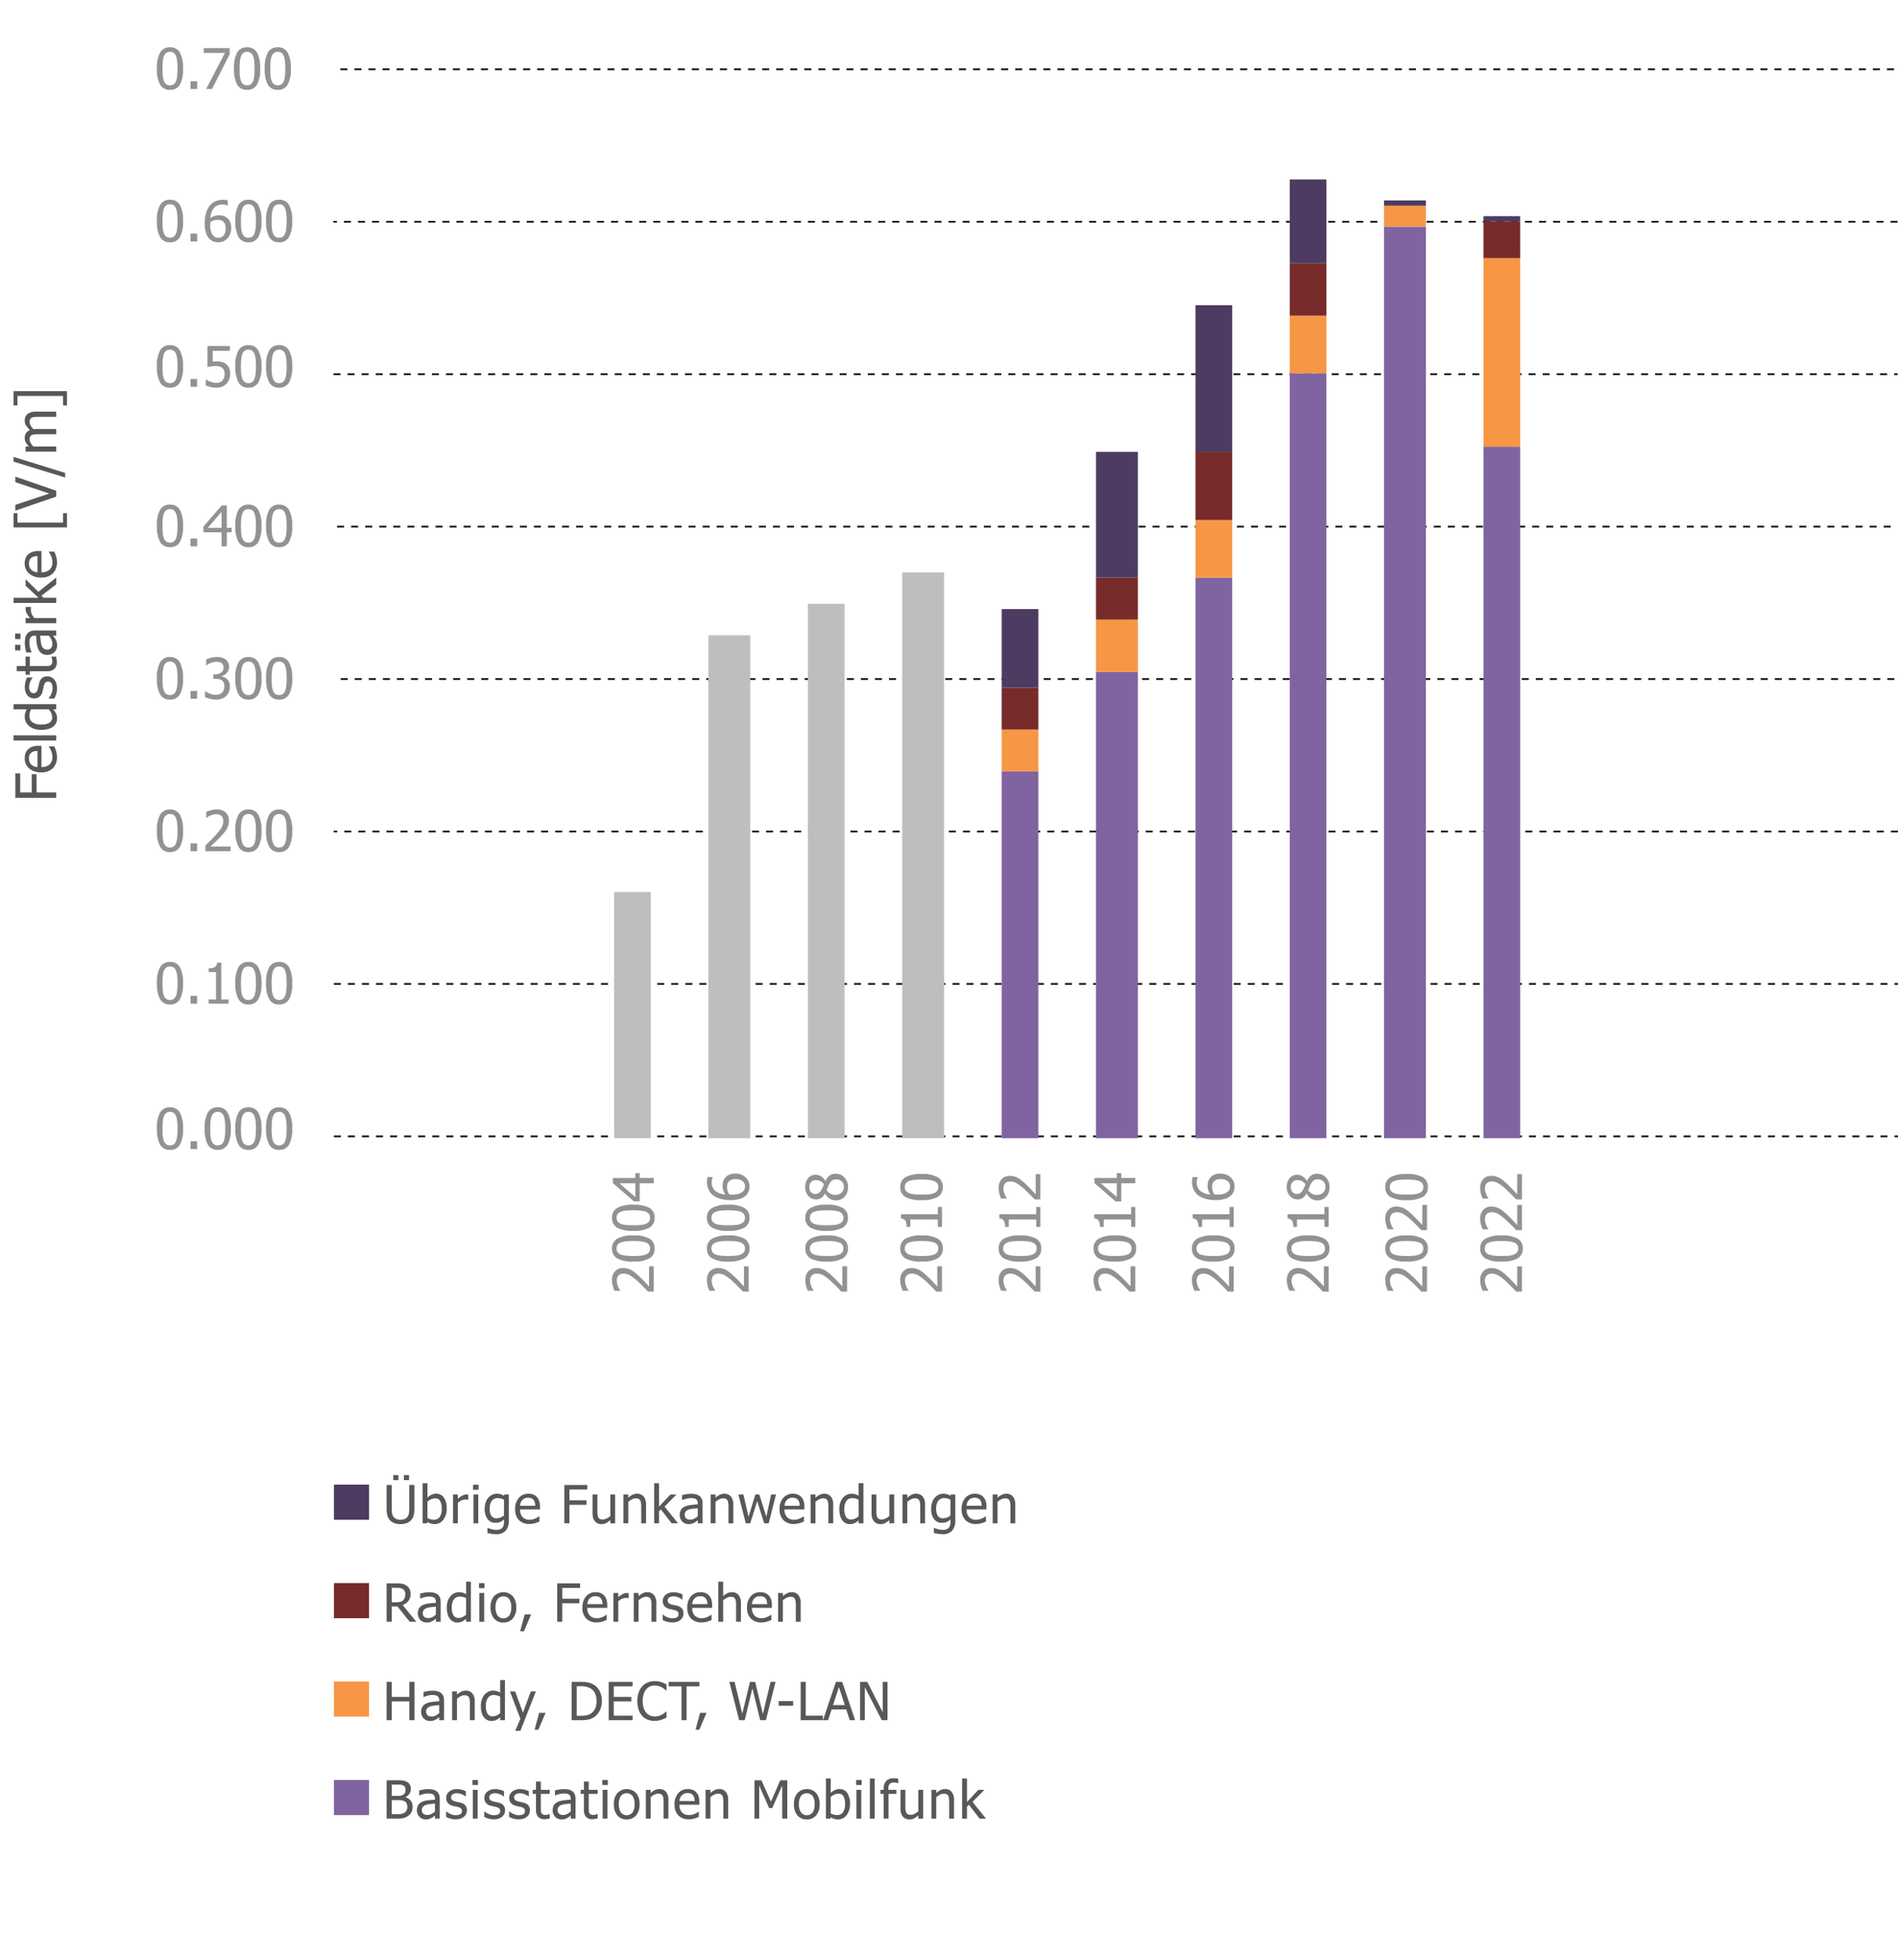 <svg xmlns="http://www.w3.org/2000/svg" width="540" height="557.391"><g data-name="Group 11905"><g fill="#101010" data-name="Group 11415"><path d="M540 280.117h-1v-.5h1zm-3 0h-2v-.5h2zm-4 0h-2v-.5h2zm-4 0h-2v-.5h2zm-4 0h-2v-.5h2zm-4 0h-2v-.5h2zm-4 0h-2v-.5h2zm-4 0h-2v-.5h2zm-4 0h-2v-.5h2zm-4 0h-2v-.5h2zm-4 0h-2v-.5h2zm-4 0h-2v-.5h2zm-4 0h-2v-.5h2zm-4 0h-2v-.5h2zm-4 0h-2v-.5h2zm-4 0h-2v-.5h2zm-4 0h-2v-.5h2zm-4 0h-2v-.5h2zm-4 0h-2v-.5h2zm-4 0h-2v-.5h2zm-4 0h-2v-.5h2zm-4 0h-2v-.5h2zm-4 0h-2v-.5h2zm-4 0h-2v-.5h2zm-4 0h-2v-.5h2zm-4 0h-2v-.5h2zm-4 0h-2v-.5h2zm-4 0h-2v-.5h2zm-4 0h-2v-.5h2zm-4 0h-2v-.5h2zm-4 0h-2v-.5h2zm-4 0h-2v-.5h2zm-4 0h-2v-.5h2zm-4 0h-2v-.5h2zm-4 0h-2v-.5h2zm-4 0h-2v-.5h2zm-4 0h-2v-.5h2zm-4 0h-2v-.5h2zm-4 0h-2v-.5h2zm-4 0h-2v-.5h2zm-4 0h-2v-.5h2zm-4 0h-2v-.5h2zm-4 0h-2v-.5h2zm-4 0h-2v-.5h2zm-4 0h-2v-.5h2zm-4 0h-2v-.5h2zm-4 0h-2v-.5h2zm-4 0h-2v-.5h2zm-4 0h-2v-.5h2zm-4 0h-2v-.5h2zm-4 0h-2v-.5h2zm-4 0h-2v-.5h2zm-4 0h-2v-.5h2zm-4 0h-2v-.5h2zm-4 0h-2v-.5h2zm-4 0h-2v-.5h2zm-4 0h-2v-.5h2zm-4 0h-2v-.5h2zm-4 0h-2v-.5h2zm-4 0h-2v-.5h2zm-4 0h-2v-.5h2zm-4 0h-2v-.5h2zm-4 0h-2v-.5h2zm-4 0h-2v-.5h2zm-4 0h-2v-.5h2zm-4 0h-2v-.5h2zm-4 0h-2v-.5h2zm-4 0h-2v-.5h2zm-4 0h-2v-.5h2zm-4 0h-2v-.5h2zm-4 0h-2v-.5h2zm-4 0h-2v-.5h2zm-4 0h-2v-.5h2zm-4 0h-2v-.5h2zm-4 0h-2v-.5h2zm-4 0h-2v-.5h2zm-4 0h-2v-.5h2zm-4 0h-2v-.5h2zm-4 0h-2v-.5h2zm-4 0h-2v-.5h2zm-4 0h-2v-.5h2zm-4 0h-2v-.5h2zm-4 0h-2v-.5h2zm-4 0h-2v-.5h2zm-4 0h-2v-.5h2zm-4 0h-2v-.5h2zm-4 0h-2v-.5h2zm-4 0h-2v-.5h2zm-4 0h-2v-.5h2zm-4 0h-2v-.5h2zm-4 0h-2v-.5h2zm-4 0h-2v-.5h2zm-4 0h-2v-.5h2zm-4 0h-2v-.5h2zm-4 0h-2v-.5h2zm-4 0h-2v-.5h2zm-4 0h-2v-.5h2zm-4 0h-2v-.5h2zm-4 0h-2v-.5h2zm-4 0h-2v-.5h2zm-4 0h-2v-.5h2zm-4 0h-2v-.5h2zm-4 0h-2v-.5h2zm-4 0h-2v-.5h2zm-4 0h-2v-.5h2zm-4 0h-2v-.5h2zm-4 0h-2v-.5h2zm-4 0h-2v-.5h2zm-4 0h-2v-.5h2zm-4 0h-2v-.5h2zm-4 0h-2v-.5h2zm-4 0h-2v-.5h2zm443-43.359h-2v-.5h2zm-4 0h-2v-.5h2zm-4 0h-2v-.5h2zm-4 0h-2v-.5h2zm-4 0h-2v-.5h2zm-4 0h-2v-.5h2zm-4 0h-2v-.5h2zm-4 0h-2v-.5h2zm-4 0h-2v-.5h2zm-4 0h-2v-.5h2zm-4 0h-2v-.5h2zm-4 0h-2v-.5h2zm-4 0h-2v-.5h2zm-4 0h-2v-.5h2zm-4 0h-2v-.5h2zm-4 0h-2v-.5h2zm-4 0h-2v-.5h2zm-4 0h-2v-.5h2zm-4 0h-2v-.5h2zm-4 0h-2v-.5h2zm-4 0h-2v-.5h2zm-4 0h-2v-.5h2zm-4 0h-2v-.5h2zm-4 0h-2v-.5h2zm-4 0h-2v-.5h2zm-4 0h-2v-.5h2zm-4 0h-2v-.5h2zm-4 0h-2v-.5h2zm-4 0h-2v-.5h2zm-4 0h-2v-.5h2zm-4 0h-2v-.5h2zm-4 0h-2v-.5h2zm-4 0h-2v-.5h2zm-4 0h-2v-.5h2zm-4 0h-2v-.5h2zm-4 0h-2v-.5h2zm-4 0h-2v-.5h2zm-4 0h-2v-.5h2zm-4 0h-2v-.5h2zm-4 0h-2v-.5h2zm-4 0h-2v-.5h2zm-4 0h-2v-.5h2zm-4 0h-2v-.5h2zm-4 0h-2v-.5h2zm-4 0h-2v-.5h2zm-4 0h-2v-.5h2zm-4 0h-2v-.5h2zm-4 0h-2v-.5h2zm-4 0h-2v-.5h2zm-4 0h-2v-.5h2zm-4 0h-2v-.5h2zm-4 0h-2v-.5h2zm-4 0h-2v-.5h2zm-4 0h-2v-.5h2zm-4 0h-2v-.5h2zm-4 0h-2v-.5h2zm-4 0h-2v-.5h2zm-4 0h-2v-.5h2zm-4 0h-2v-.5h2zm-4 0h-2v-.5h2zm-4 0h-2v-.5h2zm-4 0h-2v-.5h2zm-4 0h-2v-.5h2zm-4 0h-2v-.5h2zm-4 0h-2v-.5h2zm-4 0h-2v-.5h2zm-4 0h-2v-.5h2zm-4 0h-2v-.5h2zm-4 0h-2v-.5h2zm-4 0h-2v-.5h2zm-4 0h-2v-.5h2zm-4 0h-2v-.5h2zm-4 0h-2v-.5h2zm-4 0h-2v-.5h2zm-4 0h-2v-.5h2zm-4 0h-2v-.5h2zm-4 0h-2v-.5h2zm-4 0h-2v-.5h2zm-4 0h-2v-.5h2zm-4 0h-2v-.5h2zm-4 0h-2v-.5h2zm-4 0h-2v-.5h2zm-4 0h-2v-.5h2zm-4 0h-2v-.5h2zm-4 0h-2v-.5h2zm-4 0h-2v-.5h2zm-4 0h-2v-.5h2zm-4 0h-2v-.5h2zm-4 0h-2v-.5h2zm-4 0h-2v-.5h2zm-4 0h-2v-.5h2zm-4 0h-2v-.5h2zm-4 0h-2v-.5h2zm-4 0h-2v-.5h2zm-4 0h-2v-.5h2zm-4 0h-2v-.5h2zm-4 0h-2v-.5h2zm-4 0h-2v-.5h2zm-4 0h-2v-.5h2zm-4 0h-2v-.5h2zm-4 0h-2v-.5h2zm-4 0h-2v-.5h2zm-4 0h-2v-.5h2zm-4 0h-2v-.5h2zm-4 0h-2v-.5h2zm-4 0h-2v-.5h2zm-4 0h-2v-.5h2zm-4 0h-2v-.5h2zm-4 0h-2v-.5h2zm-4 0h-2v-.5h2zm-4 0h-2v-.5h2zm-4 0h-1v-.5h1zm443-43.359h-2v-.5h2zm-4 0h-2v-.5h2zm-4 0h-2v-.5h2zm-4 0h-2v-.5h2zm-4 0h-2v-.5h2zm-4 0h-2v-.5h2zm-4 0h-2v-.5h2zm-4 0h-2v-.5h2zm-4 0h-2v-.5h2zm-4 0h-2v-.5h2zm-4 0h-2v-.5h2zm-4 0h-2v-.5h2zm-4 0h-2v-.5h2zm-4 0h-2v-.5h2zm-4 0h-2v-.5h2zm-4 0h-2v-.5h2zm-4 0h-2v-.5h2zm-4 0h-2v-.5h2zm-4 0h-2v-.5h2zm-4 0h-2v-.5h2zm-4 0h-2v-.5h2zm-4 0h-2v-.5h2zm-4 0h-2v-.5h2zm-4 0h-2v-.5h2zm-4 0h-2v-.5h2zm-4 0h-2v-.5h2zm-4 0h-2v-.5h2zm-4 0h-2v-.5h2zm-4 0h-2v-.5h2zm-4 0h-2v-.5h2zm-4 0h-2v-.5h2zm-4 0h-2v-.5h2zm-4 0h-2v-.5h2zm-4 0h-2v-.5h2zm-4 0h-2v-.5h2zm-4 0h-2v-.5h2zm-4 0h-2v-.5h2zm-4 0h-2v-.5h2zm-4 0h-2v-.5h2zm-4 0h-2v-.5h2zm-4 0h-2v-.5h2zm-4 0h-2v-.5h2zm-4 0h-2v-.5h2zm-4 0h-2v-.5h2zm-4 0h-2v-.5h2zm-4 0h-2v-.5h2zm-4 0h-2v-.5h2zm-4 0h-2v-.5h2zm-4 0h-2v-.5h2zm-4 0h-2v-.5h2zm-4 0h-2v-.5h2zm-4 0h-2v-.5h2zm-4 0h-2v-.5h2zm-4 0h-2v-.5h2zm-4 0h-2v-.5h2zm-4 0h-2v-.5h2zm-4 0h-2v-.5h2zm-4 0h-2v-.5h2zm-4 0h-2v-.5h2zm-4 0h-2v-.5h2zm-4 0h-2v-.5h2zm-4 0h-2v-.5h2zm-4 0h-2v-.5h2zm-4 0h-2v-.5h2zm-4 0h-2v-.5h2zm-4 0h-2v-.5h2zm-4 0h-2v-.5h2zm-4 0h-2v-.5h2zm-4 0h-2v-.5h2zm-4 0h-2v-.5h2zm-4 0h-2v-.5h2zm-4 0h-2v-.5h2zm-4 0h-2v-.5h2zm-4 0h-2v-.5h2zm-4 0h-2v-.5h2zm-4 0h-2v-.5h2zm-4 0h-2v-.5h2zm-4 0h-2v-.5h2zm-4 0h-2v-.5h2zm-4 0h-2v-.5h2zm-4 0h-2v-.5h2zm-4 0h-2v-.5h2zm-4 0h-2v-.5h2zm-4 0h-2v-.5h2zm-4 0h-2v-.5h2zm-4 0h-2v-.5h2zm-4 0h-2v-.5h2zm-4 0h-2v-.5h2zm-4 0h-2v-.5h2zm-4 0h-2v-.5h2zm-4 0h-2v-.5h2zm-4 0h-2v-.5h2zm-4 0h-2v-.5h2zm-4 0h-2v-.5h2zm-4 0h-2v-.5h2zm-4 0h-2v-.5h2zm-4 0h-2v-.5h2zm-4 0h-2v-.5h2zm-4 0h-2v-.5h2zm-4 0h-2v-.5h2zm-4 0h-2v-.5h2zm-4 0h-2v-.5h2zm-4 0h-2v-.5h2zm-4 0h-2v-.5h2zm-4 0h-2v-.5h2zm-4 0h-2v-.5h2zm-4 0h-2v-.5h2zm-4 0h-2v-.5h2zm-4 0h-2v-.5h2zm-4 0h-2v-.5h2zm-4 0h-2v-.5h2zm439-43.359h-2v-.5h2zm-4 0h-2v-.5h2zm-4 0h-2v-.5h2zm-4 0h-2v-.5h2zm-4 0h-2v-.5h2zm-4 0h-2v-.5h2zm-4 0h-2v-.5h2zm-4 0h-2v-.5h2zm-4 0h-2v-.5h2zm-4 0h-2v-.5h2zm-4 0h-2v-.5h2zm-4 0h-2v-.5h2zm-4 0h-2v-.5h2zm-4 0h-2v-.5h2zm-4 0h-2v-.5h2zm-4 0h-2v-.5h2zm-4 0h-2v-.5h2zm-4 0h-2v-.5h2zm-4 0h-2v-.5h2zm-4 0h-2v-.5h2zm-4 0h-2v-.5h2zm-4 0h-2v-.5h2zm-4 0h-2v-.5h2zm-4 0h-2v-.5h2zm-4 0h-2v-.5h2zm-4 0h-2v-.5h2zm-4 0h-2v-.5h2zm-4 0h-2v-.5h2zm-4 0h-2v-.5h2zm-4 0h-2v-.5h2zm-4 0h-2v-.5h2zm-4 0h-2v-.5h2zm-4 0h-2v-.5h2zm-4 0h-2v-.5h2zm-4 0h-2v-.5h2zm-4 0h-2v-.5h2zm-4 0h-2v-.5h2zm-4 0h-2v-.5h2zm-4 0h-2v-.5h2zm-4 0h-2v-.5h2zm-4 0h-2v-.5h2zm-4 0h-2v-.5h2zm-4 0h-2v-.5h2zm-4 0h-2v-.5h2zm-4 0h-2v-.5h2zm-4 0h-2v-.5h2zm-4 0h-2v-.5h2zm-4 0h-2v-.5h2zm-4 0h-2v-.5h2zm-4 0h-2v-.5h2zm-4 0h-2v-.5h2zm-4 0h-2v-.5h2zm-4 0h-2v-.5h2zm-4 0h-2v-.5h2zm-4 0h-2v-.5h2zm-4 0h-2v-.5h2zm-4 0h-2v-.5h2zm-4 0h-2v-.5h2zm-4 0h-2v-.5h2zm-4 0h-2v-.5h2zm-4 0h-2v-.5h2zm-4 0h-2v-.5h2zm-4 0h-2v-.5h2zm-4 0h-2v-.5h2zm-4 0h-2v-.5h2zm-4 0h-2v-.5h2zm-4 0h-2v-.5h2zm-4 0h-2v-.5h2zm-4 0h-2v-.5h2zm-4 0h-2v-.5h2zm-4 0h-2v-.5h2zm-4 0h-2v-.5h2zm-4 0h-2v-.5h2zm-4 0h-2v-.5h2zm-4 0h-2v-.5h2zm-4 0h-2v-.5h2zm-4 0h-2v-.5h2zm-4 0h-2v-.5h2zm-4 0h-2v-.5h2zm-4 0h-2v-.5h2zm-4 0h-2v-.5h2zm-4 0h-2v-.5h2zm-4 0h-2v-.5h2zm-4 0h-2v-.5h2zm-4 0h-2v-.5h2zm-4 0h-2v-.5h2zm-4 0h-2v-.5h2zm-4 0h-2v-.5h2zm-4 0h-2v-.5h2zm-4 0h-2v-.5h2zm-4 0h-2v-.5h2zm-4 0h-2v-.5h2zm-4 0h-2v-.5h2zm-4 0h-2v-.5h2zm-4 0h-2v-.5h2zm-4 0h-2v-.5h2zm-4 0h-2v-.5h2zm-4 0h-2v-.5h2zm-4 0h-2v-.5h2zm-4 0h-2v-.5h2zm-4 0h-2v-.5h2zm-4 0h-2v-.5h2zm-4 0h-2v-.5h2zm-4 0h-2v-.5h2zm-4 0h-2v-.5h2zm-4 0h-2v-.5h2zm-4 0h-2v-.5h2zm-4 0h-2v-.5h2zm-4 0h-2v-.5h2zm-4 0h-2v-.5h2zm-4 0h-2v-.5h2zm442-43.355h-1v-.5h1zm-3 0h-2v-.5h2zm-4 0h-2v-.5h2zm-4 0h-2v-.5h2zm-4 0h-2v-.5h2zm-4 0h-2v-.5h2zm-4 0h-2v-.5h2zm-4 0h-2v-.5h2zm-4 0h-2v-.5h2zm-4 0h-2v-.5h2zm-4 0h-2v-.5h2zm-4 0h-2v-.5h2zm-4 0h-2v-.5h2zm-4 0h-2v-.5h2zm-4 0h-2v-.5h2zm-4 0h-2v-.5h2zm-4 0h-2v-.5h2zm-4 0h-2v-.5h2zm-4 0h-2v-.5h2zm-4 0h-2v-.5h2zm-4 0h-2v-.5h2zm-4 0h-2v-.5h2zm-4 0h-2v-.5h2zm-4 0h-2v-.5h2zm-4 0h-2v-.5h2zm-4 0h-2v-.5h2zm-4 0h-2v-.5h2zm-4 0h-2v-.5h2zm-4 0h-2v-.5h2zm-4 0h-2v-.5h2zm-4 0h-2v-.5h2zm-4 0h-2v-.5h2zm-4 0h-2v-.5h2zm-4 0h-2v-.5h2zm-4 0h-2v-.5h2zm-4 0h-2v-.5h2zm-4 0h-2v-.5h2zm-4 0h-2v-.5h2zm-4 0h-2v-.5h2zm-4 0h-2v-.5h2zm-4 0h-2v-.5h2zm-4 0h-2v-.5h2zm-4 0h-2v-.5h2zm-4 0h-2v-.5h2zm-4 0h-2v-.5h2zm-4 0h-2v-.5h2zm-4 0h-2v-.5h2zm-4 0h-2v-.5h2zm-4 0h-2v-.5h2zm-4 0h-2v-.5h2zm-4 0h-2v-.5h2zm-4 0h-2v-.5h2zm-4 0h-2v-.5h2zm-4 0h-2v-.5h2zm-4 0h-2v-.5h2zm-4 0h-2v-.5h2zm-4 0h-2v-.5h2zm-4 0h-2v-.5h2zm-4 0h-2v-.5h2zm-4 0h-2v-.5h2zm-4 0h-2v-.5h2zm-4 0h-2v-.5h2zm-4 0h-2v-.5h2zm-4 0h-2v-.5h2zm-4 0h-2v-.5h2zm-4 0h-2v-.5h2zm-4 0h-2v-.5h2zm-4 0h-2v-.5h2zm-4 0h-2v-.5h2zm-4 0h-2v-.5h2zm-4 0h-2v-.5h2zm-4 0h-2v-.5h2zm-4 0h-2v-.5h2zm-4 0h-2v-.5h2zm-4 0h-2v-.5h2zm-4 0h-2v-.5h2zm-4 0h-2v-.5h2zm-4 0h-2v-.5h2zm-4 0h-2v-.5h2zm-4 0h-2v-.5h2zm-4 0h-2v-.5h2zm-4 0h-2v-.5h2zm-4 0h-2v-.5h2zm-4 0h-2v-.5h2zm-4 0h-2v-.5h2zm-4 0h-2v-.5h2zm-4 0h-2v-.5h2zm-4 0h-2v-.5h2zm-4 0h-2v-.5h2zm-4 0h-2v-.5h2zm-4 0h-2v-.5h2zm-4 0h-2v-.5h2zm-4 0h-2v-.5h2zm-4 0h-2v-.5h2zm-4 0h-2v-.5h2zm-4 0h-2v-.5h2zm-4 0h-2v-.5h2zm-4 0h-2v-.5h2zm-4 0h-2v-.5h2zm-4 0h-2v-.5h2zm-4 0h-2v-.5h2zm-4 0h-2v-.5h2zm-4 0h-2v-.5h2zm-4 0h-2v-.5h2zm-4 0h-2v-.5h2zm-4 0h-2v-.5h2zm-4 0h-2v-.5h2zm-4 0h-2v-.5h2zm-4 0h-2v-.5h2zm-4 0h-2v-.5h2zm-4 0h-2v-.5h2zm-4 0h-2v-.5h2zm443-43.359h-2v-.5h2zm-4 0h-2v-.5h2zm-4 0h-2v-.5h2zm-4 0h-2v-.5h2zm-4 0h-2v-.5h2zm-4 0h-2v-.5h2zm-4 0h-2v-.5h2zm-4 0h-2v-.5h2zm-4 0h-2v-.5h2zm-4 0h-2v-.5h2zm-4 0h-2v-.5h2zm-4 0h-2v-.5h2zm-4 0h-2v-.5h2zm-4 0h-2v-.5h2zm-4 0h-2v-.5h2zm-4 0h-2v-.5h2zm-4 0h-2v-.5h2zm-4 0h-2v-.5h2zm-4 0h-2v-.5h2zm-4 0h-2v-.5h2zm-4 0h-2v-.5h2zm-4 0h-2v-.5h2zm-4 0h-2v-.5h2zm-4 0h-2v-.5h2zm-4 0h-2v-.5h2zm-4 0h-2v-.5h2zm-4 0h-2v-.5h2zm-4 0h-2v-.5h2zm-4 0h-2v-.5h2zm-4 0h-2v-.5h2zm-4 0h-2v-.5h2zm-4 0h-2v-.5h2zm-4 0h-2v-.5h2zm-4 0h-2v-.5h2zm-4 0h-2v-.5h2zm-4 0h-2v-.5h2zm-4 0h-2v-.5h2zm-4 0h-2v-.5h2zm-4 0h-2v-.5h2zm-4 0h-2v-.5h2zm-4 0h-2v-.5h2zm-4 0h-2v-.5h2zm-4 0h-2v-.5h2zm-4 0h-2v-.5h2zm-4 0h-2v-.5h2zm-4 0h-2v-.5h2zm-4 0h-2v-.5h2zm-4 0h-2v-.5h2zm-4 0h-2v-.5h2zm-4 0h-2v-.5h2zm-4 0h-2v-.5h2zm-4 0h-2v-.5h2zm-4 0h-2v-.5h2zm-4 0h-2v-.5h2zm-4 0h-2v-.5h2zm-4 0h-2v-.5h2zm-4 0h-2v-.5h2zm-4 0h-2v-.5h2zm-4 0h-2v-.5h2zm-4 0h-2v-.5h2zm-4 0h-2v-.5h2zm-4 0h-2v-.5h2zm-4 0h-2v-.5h2zm-4 0h-2v-.5h2zm-4 0h-2v-.5h2zm-4 0h-2v-.5h2zm-4 0h-2v-.5h2zm-4 0h-2v-.5h2zm-4 0h-2v-.5h2zm-4 0h-2v-.5h2zm-4 0h-2v-.5h2zm-4 0h-2v-.5h2zm-4 0h-2v-.5h2zm-4 0h-2v-.5h2zm-4 0h-2v-.5h2zm-4 0h-2v-.5h2zm-4 0h-2v-.5h2zm-4 0h-2v-.5h2zm-4 0h-2v-.5h2zm-4 0h-2v-.5h2zm-4 0h-2v-.5h2zm-4 0h-2v-.5h2zm-4 0h-2v-.5h2zm-4 0h-2v-.5h2zm-4 0h-2v-.5h2zm-4 0h-2v-.5h2zm-4 0h-2v-.5h2zm-4 0h-2v-.5h2zm-4 0h-2v-.5h2zm-4 0h-2v-.5h2zm-4 0h-2v-.5h2zm-4 0h-2v-.5h2zm-4 0h-2v-.5h2zm-4 0h-2v-.5h2zm-4 0h-2v-.5h2zm-4 0h-2v-.5h2zm-4 0h-2v-.5h2zm-4 0h-2v-.5h2zm-4 0h-2v-.5h2zm-4 0h-2v-.5h2zm-4 0h-2v-.5h2zm-4 0h-2v-.5h2zm-4 0h-2v-.5h2zm-4 0h-2v-.5h2zm-4 0h-2v-.5h2zm-4 0h-2v-.5h2zm-4 0h-2v-.5h2zm-4 0h-2v-.5h2zm-4 0h-2v-.5h2zm-4 0h-2v-.5h2zm-4 0h-2v-.5h2zm-4 0h-1v-.5h1zm443-43.359h-2v-.5h2zm-4 0h-2v-.5h2zm-4 0h-2v-.5h2zm-4 0h-2v-.5h2zm-4 0h-2v-.5h2zm-4 0h-2v-.5h2zm-4 0h-2v-.5h2zm-4 0h-2v-.5h2zm-4 0h-2v-.5h2zm-4 0h-2v-.5h2zm-4 0h-2v-.5h2zm-4 0h-2v-.5h2zm-4 0h-2v-.5h2zm-4 0h-2v-.5h2zm-4 0h-2v-.5h2zm-4 0h-2v-.5h2zm-4 0h-2v-.5h2zm-4 0h-2v-.5h2zm-4 0h-2v-.5h2zm-4 0h-2v-.5h2zm-4 0h-2v-.5h2zm-4 0h-2v-.5h2zm-4 0h-2v-.5h2zm-4 0h-2v-.5h2zm-4 0h-2v-.5h2zm-4 0h-2v-.5h2zm-4 0h-2v-.5h2zm-4 0h-2v-.5h2zm-4 0h-2v-.5h2zm-4 0h-2v-.5h2zm-4 0h-2v-.5h2zm-4 0h-2v-.5h2zm-4 0h-2v-.5h2zm-4 0h-2v-.5h2zm-4 0h-2v-.5h2zm-4 0h-2v-.5h2zm-4 0h-2v-.5h2zm-4 0h-2v-.5h2zm-4 0h-2v-.5h2zm-4 0h-2v-.5h2zm-4 0h-2v-.5h2zm-4 0h-2v-.5h2zm-4 0h-2v-.5h2zm-4 0h-2v-.5h2zm-4 0h-2v-.5h2zm-4 0h-2v-.5h2zm-4 0h-2v-.5h2zm-4 0h-2v-.5h2zm-4 0h-2v-.5h2zm-4 0h-2v-.5h2zm-4 0h-2v-.5h2zm-4 0h-2v-.5h2zm-4 0h-2v-.5h2zm-4 0h-2v-.5h2zm-4 0h-2v-.5h2zm-4 0h-2v-.5h2zm-4 0h-2v-.5h2zm-4 0h-2v-.5h2zm-4 0h-2v-.5h2zm-4 0h-2v-.5h2zm-4 0h-2v-.5h2zm-4 0h-2v-.5h2zm-4 0h-2v-.5h2zm-4 0h-2v-.5h2zm-4 0h-2v-.5h2zm-4 0h-2v-.5h2zm-4 0h-2v-.5h2zm-4 0h-2v-.5h2zm-4 0h-2v-.5h2zm-4 0h-2v-.5h2zm-4 0h-2v-.5h2zm-4 0h-2v-.5h2zm-4 0h-2v-.5h2zm-4 0h-2v-.5h2zm-4 0h-2v-.5h2zm-4 0h-2v-.5h2zm-4 0h-2v-.5h2zm-4 0h-2v-.5h2zm-4 0h-2v-.5h2zm-4 0h-2v-.5h2zm-4 0h-2v-.5h2zm-4 0h-2v-.5h2zm-4 0h-2v-.5h2zm-4 0h-2v-.5h2zm-4 0h-2v-.5h2zm-4 0h-2v-.5h2zm-4 0h-2v-.5h2zm-4 0h-2v-.5h2zm-4 0h-2v-.5h2zm-4 0h-2v-.5h2zm-4 0h-2v-.5h2zm-4 0h-2v-.5h2zm-4 0h-2v-.5h2zm-4 0h-2v-.5h2zm-4 0h-2v-.5h2zm-4 0h-2v-.5h2zm-4 0h-2v-.5h2zm-4 0h-2v-.5h2zm-4 0h-2v-.5h2zm-4 0h-2v-.5h2zm-4 0h-2v-.5h2zm-4 0h-2v-.5h2zm-4 0h-2v-.5h2zm-4 0h-2v-.5h2zm-4 0h-2v-.5h2zm-4 0h-2v-.5h2zm-4 0h-2v-.5h2zm-4 0h-2v-.5h2zm-4 0h-2v-.5h2zm-4 0h-2v-.5h2zm-4 0h-2v-.5h2z" data-name="Path 6314"/><path d="M540 323.481h-1v-.5h1zm-3 0h-2v-.5h2zm-4 0h-2v-.5h2zm-4 0h-2v-.5h2zm-4 0h-2v-.5h2zm-4 0h-2v-.5h2zm-4 0h-2v-.5h2zm-4 0h-2v-.5h2zm-4 0h-2v-.5h2zm-4 0h-2v-.5h2zm-4 0h-2v-.5h2zm-4 0h-2v-.5h2zm-4 0h-2v-.5h2zm-4 0h-2v-.5h2zm-4 0h-2v-.5h2zm-4 0h-2v-.5h2zm-4 0h-2v-.5h2zm-4 0h-2v-.5h2zm-4 0h-2v-.5h2zm-4 0h-2v-.5h2zm-4 0h-2v-.5h2zm-4 0h-2v-.5h2zm-4 0h-2v-.5h2zm-4 0h-2v-.5h2zm-4 0h-2v-.5h2zm-4 0h-2v-.5h2zm-4 0h-2v-.5h2zm-4 0h-2v-.5h2zm-4 0h-2v-.5h2zm-4 0h-2v-.5h2zm-4 0h-2v-.5h2zm-4 0h-2v-.5h2zm-4 0h-2v-.5h2zm-4 0h-2v-.5h2zm-4 0h-2v-.5h2zm-4 0h-2v-.5h2zm-4 0h-2v-.5h2zm-4 0h-2v-.5h2zm-4 0h-2v-.5h2zm-4 0h-2v-.5h2zm-4 0h-2v-.5h2zm-4 0h-2v-.5h2zm-4 0h-2v-.5h2zm-4 0h-2v-.5h2zm-4 0h-2v-.5h2zm-4 0h-2v-.5h2zm-4 0h-2v-.5h2zm-4 0h-2v-.5h2zm-4 0h-2v-.5h2zm-4 0h-2v-.5h2zm-4 0h-2v-.5h2zm-4 0h-2v-.5h2zm-4 0h-2v-.5h2zm-4 0h-2v-.5h2zm-4 0h-2v-.5h2zm-4 0h-2v-.5h2zm-4 0h-2v-.5h2zm-4 0h-2v-.5h2zm-4 0h-2v-.5h2zm-4 0h-2v-.5h2zm-4 0h-2v-.5h2zm-4 0h-2v-.5h2zm-4 0h-2v-.5h2zm-4 0h-2v-.5h2zm-4 0h-2v-.5h2zm-4 0h-2v-.5h2zm-4 0h-2v-.5h2zm-4 0h-2v-.5h2zm-4 0h-2v-.5h2zm-4 0h-2v-.5h2zm-4 0h-2v-.5h2zm-4 0h-2v-.5h2zm-4 0h-2v-.5h2zm-4 0h-2v-.5h2zm-4 0h-2v-.5h2zm-4 0h-2v-.5h2zm-4 0h-2v-.5h2zm-4 0h-2v-.5h2zm-4 0h-2v-.5h2zm-4 0h-2v-.5h2zm-4 0h-2v-.5h2zm-4 0h-2v-.5h2zm-4 0h-2v-.5h2zm-4 0h-2v-.5h2zm-4 0h-2v-.5h2zm-4 0h-2v-.5h2zm-4 0h-2v-.5h2zm-4 0h-2v-.5h2zm-4 0h-2v-.5h2zm-4 0h-2v-.5h2zm-4 0h-2v-.5h2zm-4 0h-2v-.5h2zm-4 0h-2v-.5h2zm-4 0h-2v-.5h2zm-4 0h-2v-.5h2zm-4 0h-2v-.5h2zm-4 0h-2v-.5h2zm-4 0h-2v-.5h2zm-4 0h-2v-.5h2zm-4 0h-2v-.5h2zm-4 0h-2v-.5h2zm-4 0h-2v-.5h2zm-4 0h-2v-.5h2zm-4 0h-2v-.5h2zm-4 0h-2v-.5h2zm-4 0h-2v-.5h2zm-4 0h-2v-.5h2zm-4 0h-2v-.5h2zm-4 0h-2v-.5h2zm-4 0h-2v-.5h2zm-4 0h-2v-.5h2zm-4 0h-2v-.5h2z" data-name="Path 6326"/></g><g fill="#929292" data-name="Group 11414"><path d="M52.086 321.01a8.968 8.968 0 0 1-.91 4.6 3.074 3.074 0 0 1-2.809 1.462 3.054 3.054 0 0 1-2.82-1.492 9.049 9.049 0 0 1-.899-4.55 8.961 8.961 0 0 1 .91-4.605 3.079 3.079 0 0 1 2.809-1.457 3.046 3.046 0 0 1 2.82 1.508 9.062 9.062 0 0 1 .899 4.534zm-2 3.547a5.715 5.715 0 0 0 .32-1.461 20.076 20.076 0 0 0 .094-2.086 19.986 19.986 0 0 0-.094-2.08 5.591 5.591 0 0 0-.328-1.469 2.023 2.023 0 0 0-.645-.9 1.727 1.727 0 0 0-1.066-.309 1.748 1.748 0 0 0-1.067.308 2.04 2.04 0 0 0-.66.918 5.572 5.572 0 0 0-.32 1.5q-.086.906-.086 2.047 0 1.219.074 2.039a5.436 5.436 0 0 0 .325 1.466 2.05 2.05 0 0 0 .645.926 1.728 1.728 0 0 0 1.09.324 1.748 1.748 0 0 0 1.066-.309 1.991 1.991 0 0 0 .652-.914zm6 2.273h-1.867v-2.227h1.867zm9.578-5.82a8.968 8.968 0 0 1-.91 4.6 3.074 3.074 0 0 1-2.809 1.462 3.054 3.054 0 0 1-2.82-1.492 9.049 9.049 0 0 1-.9-4.555 8.961 8.961 0 0 1 .91-4.605 3.079 3.079 0 0 1 2.809-1.457 3.046 3.046 0 0 1 2.82 1.508 9.062 9.062 0 0 1 .9 4.539zm-2 3.547a5.715 5.715 0 0 0 .32-1.461 20.076 20.076 0 0 0 .094-2.086 19.986 19.986 0 0 0-.094-2.08 5.591 5.591 0 0 0-.328-1.469 2.023 2.023 0 0 0-.645-.9 1.727 1.727 0 0 0-1.066-.309 1.748 1.748 0 0 0-1.066.309 2.04 2.04 0 0 0-.66.918 5.572 5.572 0 0 0-.32 1.5q-.086.906-.086 2.047 0 1.219.074 2.039a5.436 5.436 0 0 0 .324 1.465 2.05 2.05 0 0 0 .645.926 1.728 1.728 0 0 0 1.09.324 1.748 1.748 0 0 0 1.066-.309 1.991 1.991 0 0 0 .652-.914zM74.4 321.01a8.968 8.968 0 0 1-.91 4.6 3.074 3.074 0 0 1-2.81 1.462 3.054 3.054 0 0 1-2.82-1.492 9.049 9.049 0 0 1-.9-4.555 8.961 8.961 0 0 1 .91-4.605 3.079 3.079 0 0 1 2.809-1.457 3.046 3.046 0 0 1 2.82 1.508 9.062 9.062 0 0 1 .901 4.539zm-2 3.547a5.715 5.715 0 0 0 .32-1.461 20.076 20.076 0 0 0 .094-2.086 19.986 19.986 0 0 0-.095-2.08 5.591 5.591 0 0 0-.328-1.469 2.023 2.023 0 0 0-.645-.9 1.727 1.727 0 0 0-1.066-.309 1.748 1.748 0 0 0-1.066.309 2.04 2.04 0 0 0-.66.918 5.572 5.572 0 0 0-.32 1.5q-.086.906-.086 2.047 0 1.219.074 2.039a5.436 5.436 0 0 0 .323 1.465 2.05 2.05 0 0 0 .645.926 1.728 1.728 0 0 0 1.09.324 1.748 1.748 0 0 0 1.066-.309 1.991 1.991 0 0 0 .654-.914zm10.733-3.547a8.968 8.968 0 0 1-.91 4.6 3.074 3.074 0 0 1-2.809 1.462 3.054 3.054 0 0 1-2.82-1.492 9.049 9.049 0 0 1-.894-4.55 8.961 8.961 0 0 1 .91-4.605 3.079 3.079 0 0 1 2.809-1.457 3.046 3.046 0 0 1 2.82 1.508 9.062 9.062 0 0 1 .894 4.534zm-2 3.547a5.714 5.714 0 0 0 .32-1.461 20.076 20.076 0 0 0 .094-2.086 19.986 19.986 0 0 0-.094-2.08 5.591 5.591 0 0 0-.328-1.469 2.023 2.023 0 0 0-.645-.9 1.727 1.727 0 0 0-1.066-.309 1.748 1.748 0 0 0-1.066.309 2.04 2.04 0 0 0-.66.918 5.572 5.572 0 0 0-.32 1.5q-.086.906-.086 2.047 0 1.219.074 2.039a5.436 5.436 0 0 0 .324 1.465 2.05 2.05 0 0 0 .645.926 1.728 1.728 0 0 0 1.09.324 1.748 1.748 0 0 0 1.066-.309 1.991 1.991 0 0 0 .652-.914z" data-name="Path 6636"/><path d="M52.086 279.653a8.968 8.968 0 0 1-.91 4.6 3.074 3.074 0 0 1-2.809 1.462 3.054 3.054 0 0 1-2.82-1.492 9.049 9.049 0 0 1-.899-4.55 8.961 8.961 0 0 1 .91-4.605 3.079 3.079 0 0 1 2.809-1.457 3.046 3.046 0 0 1 2.82 1.508 9.062 9.062 0 0 1 .899 4.534zm-2 3.547a5.715 5.715 0 0 0 .32-1.461 20.076 20.076 0 0 0 .094-2.086 19.986 19.986 0 0 0-.094-2.08 5.591 5.591 0 0 0-.328-1.469 2.023 2.023 0 0 0-.645-.9 1.727 1.727 0 0 0-1.066-.309 1.748 1.748 0 0 0-1.067.308 2.04 2.04 0 0 0-.66.918 5.572 5.572 0 0 0-.32 1.5q-.086.906-.086 2.047 0 1.219.074 2.039a5.436 5.436 0 0 0 .325 1.466 2.05 2.05 0 0 0 .645.926 1.728 1.728 0 0 0 1.09.324 1.748 1.748 0 0 0 1.066-.309 1.991 1.991 0 0 0 .652-.914zm6 2.273h-1.867v-2.227h1.867zm8.93 0h-5.672v-1.187h2.109v-7.8h-2.109v-1.062a3.529 3.529 0 0 0 1.762-.34 1.515 1.515 0 0 0 .637-1.285h1.211v10.487h2.063zm9.384-5.82a8.968 8.968 0 0 1-.91 4.6 3.074 3.074 0 0 1-2.81 1.462 3.054 3.054 0 0 1-2.82-1.492 9.049 9.049 0 0 1-.9-4.555 8.961 8.961 0 0 1 .91-4.605 3.079 3.079 0 0 1 2.809-1.457 3.046 3.046 0 0 1 2.82 1.508 9.062 9.062 0 0 1 .901 4.539zm-2 3.547a5.715 5.715 0 0 0 .32-1.461 20.076 20.076 0 0 0 .094-2.086 19.986 19.986 0 0 0-.095-2.08 5.591 5.591 0 0 0-.328-1.469 2.023 2.023 0 0 0-.645-.9 1.727 1.727 0 0 0-1.066-.309 1.748 1.748 0 0 0-1.066.309 2.04 2.04 0 0 0-.66.918 5.572 5.572 0 0 0-.32 1.5q-.086.906-.086 2.047 0 1.219.074 2.039a5.436 5.436 0 0 0 .323 1.465 2.05 2.05 0 0 0 .645.926 1.728 1.728 0 0 0 1.09.324 1.748 1.748 0 0 0 1.066-.309 1.991 1.991 0 0 0 .654-.914zm10.733-3.547a8.968 8.968 0 0 1-.91 4.6 3.074 3.074 0 0 1-2.809 1.462 3.054 3.054 0 0 1-2.82-1.492 9.049 9.049 0 0 1-.894-4.55 8.961 8.961 0 0 1 .91-4.605 3.079 3.079 0 0 1 2.809-1.457 3.046 3.046 0 0 1 2.82 1.508 9.062 9.062 0 0 1 .894 4.534zm-2 3.547a5.714 5.714 0 0 0 .32-1.461 20.076 20.076 0 0 0 .094-2.086 19.986 19.986 0 0 0-.094-2.08 5.591 5.591 0 0 0-.328-1.469 2.023 2.023 0 0 0-.645-.9 1.727 1.727 0 0 0-1.066-.309 1.748 1.748 0 0 0-1.066.309 2.04 2.04 0 0 0-.66.918 5.572 5.572 0 0 0-.32 1.5q-.086.906-.086 2.047 0 1.219.074 2.039a5.436 5.436 0 0 0 .324 1.465 2.05 2.05 0 0 0 .645.926 1.728 1.728 0 0 0 1.09.324 1.748 1.748 0 0 0 1.066-.309 1.991 1.991 0 0 0 .652-.914z" data-name="Path 6635"/><path d="M52.086 236.293a8.968 8.968 0 0 1-.91 4.6 3.074 3.074 0 0 1-2.809 1.462 3.054 3.054 0 0 1-2.82-1.492 9.049 9.049 0 0 1-.899-4.55 8.961 8.961 0 0 1 .91-4.605 3.079 3.079 0 0 1 2.809-1.457 3.046 3.046 0 0 1 2.82 1.508 9.062 9.062 0 0 1 .899 4.534zm-2 3.547a5.715 5.715 0 0 0 .32-1.461 20.076 20.076 0 0 0 .094-2.086 19.986 19.986 0 0 0-.094-2.08 5.591 5.591 0 0 0-.328-1.469 2.023 2.023 0 0 0-.645-.9 1.727 1.727 0 0 0-1.066-.309 1.748 1.748 0 0 0-1.067.308 2.04 2.04 0 0 0-.66.918 5.572 5.572 0 0 0-.32 1.5q-.086.906-.086 2.047 0 1.219.074 2.039a5.436 5.436 0 0 0 .325 1.466 2.05 2.05 0 0 0 .645.926 1.728 1.728 0 0 0 1.09.324 1.748 1.748 0 0 0 1.066-.309 1.991 1.991 0 0 0 .652-.914zm6 2.273h-1.867v-2.227h1.867zm9.523 0H58.43v-1.633q.773-.734 1.461-1.406t1.344-1.4a13.758 13.758 0 0 0 1.813-2.34 3.717 3.717 0 0 0 .484-1.816 2.209 2.209 0 0 0-.152-.852 1.683 1.683 0 0 0-.418-.609 1.835 1.835 0 0 0-.633-.352 2.533 2.533 0 0 0-.789-.117 3.484 3.484 0 0 0-.84.105 6.226 6.226 0 0 0-.816.262 4.243 4.243 0 0 0-.633.32q-.3.188-.492.32h-.086v-1.656a7.376 7.376 0 0 1 1.348-.473 6.352 6.352 0 0 1 1.637-.23 3.579 3.579 0 0 1 2.547.863 3.051 3.051 0 0 1 .922 2.34 4.7 4.7 0 0 1-.16 1.258 4.648 4.648 0 0 1-.441 1.07 7.437 7.437 0 0 1-.7 1.008q-.406.5-.859.984-.734.8-1.637 1.656t-1.439 1.362h5.719zm8.791-5.82a8.968 8.968 0 0 1-.91 4.6 3.074 3.074 0 0 1-2.81 1.462 3.054 3.054 0 0 1-2.82-1.492 9.049 9.049 0 0 1-.9-4.555 8.961 8.961 0 0 1 .91-4.605 3.079 3.079 0 0 1 2.809-1.457 3.046 3.046 0 0 1 2.82 1.508 9.062 9.062 0 0 1 .901 4.539zm-2 3.547a5.715 5.715 0 0 0 .32-1.461 20.076 20.076 0 0 0 .094-2.086 19.986 19.986 0 0 0-.095-2.08 5.591 5.591 0 0 0-.328-1.469 2.023 2.023 0 0 0-.645-.9 1.727 1.727 0 0 0-1.066-.309 1.748 1.748 0 0 0-1.066.309 2.04 2.04 0 0 0-.66.918 5.572 5.572 0 0 0-.32 1.5q-.086.906-.086 2.047 0 1.219.074 2.039a5.436 5.436 0 0 0 .323 1.465 2.05 2.05 0 0 0 .645.926 1.728 1.728 0 0 0 1.09.324 1.748 1.748 0 0 0 1.066-.309 1.991 1.991 0 0 0 .654-.914zm10.733-3.547a8.968 8.968 0 0 1-.91 4.6 3.074 3.074 0 0 1-2.809 1.462 3.054 3.054 0 0 1-2.82-1.492 9.049 9.049 0 0 1-.894-4.55 8.961 8.961 0 0 1 .91-4.605 3.079 3.079 0 0 1 2.809-1.457 3.046 3.046 0 0 1 2.82 1.508 9.062 9.062 0 0 1 .894 4.534zm-2 3.547a5.714 5.714 0 0 0 .32-1.461 20.076 20.076 0 0 0 .094-2.086 19.986 19.986 0 0 0-.094-2.08 5.591 5.591 0 0 0-.328-1.469 2.023 2.023 0 0 0-.645-.9 1.727 1.727 0 0 0-1.066-.309 1.748 1.748 0 0 0-1.066.309 2.04 2.04 0 0 0-.66.918 5.572 5.572 0 0 0-.32 1.5q-.086.906-.086 2.047 0 1.219.074 2.039a5.436 5.436 0 0 0 .324 1.465 2.05 2.05 0 0 0 .645.926 1.728 1.728 0 0 0 1.09.324 1.748 1.748 0 0 0 1.066-.309 1.991 1.991 0 0 0 .652-.914z" data-name="Path 6634"/><path d="M52.086 192.934a8.968 8.968 0 0 1-.91 4.6 3.074 3.074 0 0 1-2.809 1.462 3.054 3.054 0 0 1-2.82-1.492 9.049 9.049 0 0 1-.899-4.55 8.961 8.961 0 0 1 .91-4.605 3.079 3.079 0 0 1 2.809-1.457 3.046 3.046 0 0 1 2.82 1.508 9.062 9.062 0 0 1 .899 4.534zm-2 3.547a5.715 5.715 0 0 0 .32-1.461 20.076 20.076 0 0 0 .094-2.086 19.986 19.986 0 0 0-.094-2.08 5.591 5.591 0 0 0-.328-1.469 2.023 2.023 0 0 0-.645-.9 1.727 1.727 0 0 0-1.066-.309 1.748 1.748 0 0 0-1.067.308 2.04 2.04 0 0 0-.66.918 5.572 5.572 0 0 0-.32 1.5q-.086.906-.086 2.047 0 1.219.074 2.039a5.436 5.436 0 0 0 .325 1.466 2.05 2.05 0 0 0 .645.926 1.728 1.728 0 0 0 1.09.324 1.748 1.748 0 0 0 1.066-.309 1.991 1.991 0 0 0 .652-.914zm6 2.273h-1.867v-2.227h1.867zm5.484-10.523a3.594 3.594 0 0 0-.844.1 5.891 5.891 0 0 0-.828.266 4.6 4.6 0 0 0-.652.328q-.277.172-.5.32h-.094v-1.648a6.233 6.233 0 0 1 1.379-.5 6.706 6.706 0 0 1 1.66-.223 5.293 5.293 0 0 1 1.379.16 3.364 3.364 0 0 1 1.066.5 2.457 2.457 0 0 1 .777.906 2.779 2.779 0 0 1 .267 1.244 2.491 2.491 0 0 1-.633 1.688 2.767 2.767 0 0 1-1.516.922v.109a4.113 4.113 0 0 1 .785.242 2.565 2.565 0 0 1 .777.508 2.527 2.527 0 0 1 .586.863 3.252 3.252 0 0 1 .227 1.285 3.8 3.8 0 0 1-.269 1.453 3.638 3.638 0 0 1-.762 1.168 3.289 3.289 0 0 1-1.227.8 4.568 4.568 0 0 1-1.633.273 7.25 7.25 0 0 1-1.734-.21 6.817 6.817 0 0 1-1.445-.508v-1.648h.109a6.027 6.027 0 0 0 1.32.688 4.467 4.467 0 0 0 1.656.328 3.152 3.152 0 0 0 .957-.152 1.826 1.826 0 0 0 .8-.5 2.477 2.477 0 0 0 .477-.758 2.867 2.867 0 0 0 .164-1.047 2.535 2.535 0 0 0-.182-1.034 1.553 1.553 0 0 0-.512-.641 1.991 1.991 0 0 0-.777-.324 4.961 4.961 0 0 0-.973-.09h-.664v-1.3h.516a2.764 2.764 0 0 0 1.715-.5 1.711 1.711 0 0 0 .66-1.453 1.557 1.557 0 0 0-.172-.754 1.452 1.452 0 0 0-.437-.5 1.844 1.844 0 0 0-.656-.281 3.6 3.6 0 0 0-.767-.08zm12.83 4.703a8.968 8.968 0 0 1-.91 4.6 3.074 3.074 0 0 1-2.81 1.462 3.054 3.054 0 0 1-2.82-1.492 9.049 9.049 0 0 1-.9-4.555 8.961 8.961 0 0 1 .91-4.605 3.079 3.079 0 0 1 2.809-1.457 3.046 3.046 0 0 1 2.82 1.508 9.062 9.062 0 0 1 .901 4.539zm-2 3.547a5.715 5.715 0 0 0 .32-1.461 20.076 20.076 0 0 0 .094-2.086 19.986 19.986 0 0 0-.095-2.08 5.591 5.591 0 0 0-.328-1.469 2.023 2.023 0 0 0-.645-.9 1.727 1.727 0 0 0-1.066-.309 1.748 1.748 0 0 0-1.066.309 2.04 2.04 0 0 0-.66.918 5.572 5.572 0 0 0-.32 1.5q-.086.906-.086 2.047 0 1.219.074 2.039a5.436 5.436 0 0 0 .323 1.465 2.05 2.05 0 0 0 .645.926 1.728 1.728 0 0 0 1.09.324 1.748 1.748 0 0 0 1.066-.309 1.991 1.991 0 0 0 .654-.914zm10.733-3.547a8.968 8.968 0 0 1-.91 4.6 3.074 3.074 0 0 1-2.809 1.462 3.054 3.054 0 0 1-2.82-1.492 9.049 9.049 0 0 1-.894-4.55 8.961 8.961 0 0 1 .91-4.605 3.079 3.079 0 0 1 2.809-1.457 3.046 3.046 0 0 1 2.82 1.508 9.062 9.062 0 0 1 .894 4.534zm-2 3.547a5.714 5.714 0 0 0 .32-1.461 20.076 20.076 0 0 0 .094-2.086 19.986 19.986 0 0 0-.094-2.08 5.591 5.591 0 0 0-.328-1.469 2.023 2.023 0 0 0-.645-.9 1.727 1.727 0 0 0-1.066-.309 1.748 1.748 0 0 0-1.066.309 2.04 2.04 0 0 0-.66.918 5.572 5.572 0 0 0-.32 1.5q-.086.906-.086 2.047 0 1.219.074 2.039a5.436 5.436 0 0 0 .324 1.465 2.05 2.05 0 0 0 .645.926 1.728 1.728 0 0 0 1.09.324 1.748 1.748 0 0 0 1.066-.309 1.991 1.991 0 0 0 .652-.914z" data-name="Path 6633"/><path d="M52.086 149.575a8.968 8.968 0 0 1-.91 4.6 3.074 3.074 0 0 1-2.809 1.462 3.054 3.054 0 0 1-2.82-1.492 9.049 9.049 0 0 1-.899-4.55 8.961 8.961 0 0 1 .91-4.605 3.079 3.079 0 0 1 2.809-1.457 3.046 3.046 0 0 1 2.82 1.508 9.062 9.062 0 0 1 .899 4.534zm-2 3.547a5.715 5.715 0 0 0 .32-1.461 20.076 20.076 0 0 0 .094-2.086 19.986 19.986 0 0 0-.094-2.08 5.591 5.591 0 0 0-.328-1.469 2.023 2.023 0 0 0-.645-.9 1.727 1.727 0 0 0-1.066-.309 1.748 1.748 0 0 0-1.067.308 2.04 2.04 0 0 0-.66.918 5.572 5.572 0 0 0-.32 1.5q-.086.906-.086 2.047 0 1.219.074 2.039a5.436 5.436 0 0 0 .325 1.466 2.05 2.05 0 0 0 .645.926 1.728 1.728 0 0 0 1.09.324 1.748 1.748 0 0 0 1.066-.309 1.991 1.991 0 0 0 .652-.914zm6 2.273h-1.867v-2.227h1.867zm9.828-4h-1.383v4h-1.5v-4h-5.14v-1.641l5.2-5.992h1.438v6.383h1.383zm-2.883-1.25v-4.55l-3.922 4.55zm11.369-.57a8.968 8.968 0 0 1-.91 4.6 3.074 3.074 0 0 1-2.81 1.462 3.054 3.054 0 0 1-2.82-1.492 9.049 9.049 0 0 1-.9-4.555 8.961 8.961 0 0 1 .91-4.605 3.079 3.079 0 0 1 2.809-1.457 3.046 3.046 0 0 1 2.82 1.508 9.062 9.062 0 0 1 .901 4.539zm-2 3.547a5.715 5.715 0 0 0 .32-1.461 20.076 20.076 0 0 0 .094-2.086 19.986 19.986 0 0 0-.095-2.08 5.591 5.591 0 0 0-.328-1.469 2.023 2.023 0 0 0-.645-.9 1.727 1.727 0 0 0-1.066-.309 1.748 1.748 0 0 0-1.066.309 2.04 2.04 0 0 0-.66.918 5.572 5.572 0 0 0-.32 1.5q-.086.906-.086 2.047 0 1.219.074 2.039a5.436 5.436 0 0 0 .323 1.465 2.05 2.05 0 0 0 .645.926 1.728 1.728 0 0 0 1.09.324 1.748 1.748 0 0 0 1.066-.309 1.991 1.991 0 0 0 .654-.914zm10.733-3.547a8.968 8.968 0 0 1-.91 4.6 3.074 3.074 0 0 1-2.809 1.462 3.054 3.054 0 0 1-2.82-1.492 9.049 9.049 0 0 1-.894-4.55 8.961 8.961 0 0 1 .91-4.605 3.079 3.079 0 0 1 2.809-1.457 3.046 3.046 0 0 1 2.82 1.508 9.062 9.062 0 0 1 .894 4.534zm-2 3.547a5.714 5.714 0 0 0 .32-1.461 20.076 20.076 0 0 0 .094-2.086 19.986 19.986 0 0 0-.094-2.08 5.591 5.591 0 0 0-.328-1.469 2.023 2.023 0 0 0-.645-.9 1.727 1.727 0 0 0-1.066-.309 1.748 1.748 0 0 0-1.066.309 2.04 2.04 0 0 0-.66.918 5.572 5.572 0 0 0-.32 1.5q-.086.906-.086 2.047 0 1.219.074 2.039a5.436 5.436 0 0 0 .324 1.465 2.05 2.05 0 0 0 .645.926 1.728 1.728 0 0 0 1.09.324 1.748 1.748 0 0 0 1.066-.309 1.991 1.991 0 0 0 .652-.914z" data-name="Path 6632"/><path d="M52.086 104.215a8.968 8.968 0 0 1-.91 4.6 3.074 3.074 0 0 1-2.809 1.462 3.054 3.054 0 0 1-2.82-1.492 9.049 9.049 0 0 1-.899-4.55 8.961 8.961 0 0 1 .91-4.605 3.079 3.079 0 0 1 2.809-1.457 3.046 3.046 0 0 1 2.82 1.508 9.062 9.062 0 0 1 .899 4.534zm-2 3.547a5.715 5.715 0 0 0 .32-1.461 20.076 20.076 0 0 0 .094-2.086 19.986 19.986 0 0 0-.094-2.08 5.591 5.591 0 0 0-.328-1.469 2.023 2.023 0 0 0-.645-.9 1.727 1.727 0 0 0-1.066-.309 1.748 1.748 0 0 0-1.067.308 2.04 2.04 0 0 0-.66.918 5.572 5.572 0 0 0-.32 1.5q-.086.906-.086 2.047 0 1.219.074 2.039a5.436 5.436 0 0 0 .325 1.466 2.05 2.05 0 0 0 .645.926 1.728 1.728 0 0 0 1.09.324 1.748 1.748 0 0 0 1.066-.309 1.991 1.991 0 0 0 .652-.914zm6 2.273h-1.867v-2.227h1.867zm9.391-3.7a4.415 4.415 0 0 1-.27 1.563 3.739 3.739 0 0 1-.754 1.237 3.45 3.45 0 0 1-1.223.836 4.214 4.214 0 0 1-1.637.3 7.4 7.4 0 0 1-1.644-.177 6.217 6.217 0 0 1-1.4-.48v-1.649h.109a3.63 3.63 0 0 0 .516.3 7.144 7.144 0 0 0 .742.316 7.977 7.977 0 0 0 .844.254 3.77 3.77 0 0 0 .859.09 2.57 2.57 0 0 0 .914-.168 1.856 1.856 0 0 0 .767-.542 2.411 2.411 0 0 0 .441-.8 3.47 3.47 0 0 0 .152-1.086 2.634 2.634 0 0 0-.168-1.016 1.648 1.648 0 0 0-.488-.656 1.919 1.919 0 0 0-.827-.422 4.532 4.532 0 0 0-1.09-.121 8.44 8.44 0 0 0-1.273.1q-.641.1-1.023.184v-5.992h6.383v1.367h-4.876v3.094q.281-.031.555-.047t.5-.016a6.552 6.552 0 0 1 1.508.148 3.221 3.221 0 0 1 1.188.578 2.9 2.9 0 0 1 .887 1.094 4.046 4.046 0 0 1 .308 1.711zm8.923-2.12a8.968 8.968 0 0 1-.91 4.6 3.074 3.074 0 0 1-2.81 1.462 3.054 3.054 0 0 1-2.82-1.492 9.049 9.049 0 0 1-.9-4.555 8.961 8.961 0 0 1 .91-4.605 3.079 3.079 0 0 1 2.809-1.457 3.046 3.046 0 0 1 2.82 1.508 9.062 9.062 0 0 1 .901 4.539zm-2 3.547a5.715 5.715 0 0 0 .32-1.461 20.076 20.076 0 0 0 .094-2.086 19.986 19.986 0 0 0-.095-2.08 5.591 5.591 0 0 0-.328-1.469 2.023 2.023 0 0 0-.645-.9 1.727 1.727 0 0 0-1.066-.309 1.748 1.748 0 0 0-1.066.309 2.04 2.04 0 0 0-.66.918 5.572 5.572 0 0 0-.32 1.5q-.086.906-.086 2.047 0 1.219.074 2.039a5.436 5.436 0 0 0 .323 1.465 2.05 2.05 0 0 0 .645.926 1.728 1.728 0 0 0 1.09.324 1.748 1.748 0 0 0 1.066-.309 1.991 1.991 0 0 0 .654-.914zm10.733-3.547a8.968 8.968 0 0 1-.91 4.6 3.074 3.074 0 0 1-2.809 1.462 3.054 3.054 0 0 1-2.82-1.492 9.049 9.049 0 0 1-.894-4.55 8.961 8.961 0 0 1 .91-4.605 3.079 3.079 0 0 1 2.809-1.457 3.046 3.046 0 0 1 2.82 1.508 9.062 9.062 0 0 1 .894 4.534zm-2 3.547a5.714 5.714 0 0 0 .32-1.461 20.076 20.076 0 0 0 .094-2.086 19.986 19.986 0 0 0-.094-2.08 5.591 5.591 0 0 0-.328-1.469 2.023 2.023 0 0 0-.645-.9 1.727 1.727 0 0 0-1.066-.309 1.748 1.748 0 0 0-1.066.309 2.04 2.04 0 0 0-.66.918 5.572 5.572 0 0 0-.32 1.5q-.086.906-.086 2.047 0 1.219.074 2.039a5.436 5.436 0 0 0 .324 1.465 2.05 2.05 0 0 0 .645.926 1.728 1.728 0 0 0 1.09.324 1.748 1.748 0 0 0 1.066-.309 1.991 1.991 0 0 0 .652-.914z" data-name="Path 6631"/><path d="M52.086 62.858a8.968 8.968 0 0 1-.91 4.6 3.074 3.074 0 0 1-2.809 1.462 3.054 3.054 0 0 1-2.82-1.492 9.049 9.049 0 0 1-.899-4.55 8.961 8.961 0 0 1 .91-4.605 3.079 3.079 0 0 1 2.809-1.457 3.046 3.046 0 0 1 2.82 1.508 9.062 9.062 0 0 1 .899 4.534zm-2 3.547a5.715 5.715 0 0 0 .32-1.461 20.076 20.076 0 0 0 .094-2.086 19.986 19.986 0 0 0-.094-2.08 5.591 5.591 0 0 0-.328-1.469 2.023 2.023 0 0 0-.645-.9 1.727 1.727 0 0 0-1.066-.309 1.748 1.748 0 0 0-1.067.308 2.04 2.04 0 0 0-.66.918 5.572 5.572 0 0 0-.32 1.5q-.086.906-.086 2.047 0 1.219.074 2.039a5.436 5.436 0 0 0 .325 1.466 2.05 2.05 0 0 0 .645.926 1.728 1.728 0 0 0 1.09.324 1.748 1.748 0 0 0 1.066-.309 1.991 1.991 0 0 0 .652-.914zm6 2.273h-1.867v-2.227h1.867zm9.7-3.773a4.5 4.5 0 0 1-.3 1.656 3.7 3.7 0 0 1-.8 1.266 3.6 3.6 0 0 1-1.172.816 3.6 3.6 0 0 1-1.43.277 3.729 3.729 0 0 1-1.424-.265 3.243 3.243 0 0 1-1.137-.789 4.337 4.337 0 0 1-.941-1.688 8.617 8.617 0 0 1-.34-2.605 11.069 11.069 0 0 1 .313-2.738 6.3 6.3 0 0 1 .961-2.129 4.356 4.356 0 0 1 1.633-1.379 5.139 5.139 0 0 1 2.313-.5 6.308 6.308 0 0 1 .727.039 2.97 2.97 0 0 1 .594.125v1.487h-.07a2.55 2.55 0 0 0-.609-.215 3.568 3.568 0 0 0-.852-.1 3.028 3.028 0 0 0-2.348.98 4.821 4.821 0 0 0-1.059 2.91 4.811 4.811 0 0 1 1.141-.6 3.757 3.757 0 0 1 1.281-.211 4.641 4.641 0 0 1 1.191.137 3.191 3.191 0 0 1 1.066.551 2.943 2.943 0 0 1 .953 1.227 4.467 4.467 0 0 1 .312 1.748zm-1.586.062a3.354 3.354 0 0 0-.187-1.2 1.976 1.976 0 0 0-.609-.828 1.562 1.562 0 0 0-.691-.328 4 4 0 0 0-.793-.078 3.483 3.483 0 0 0-1.062.164 4.478 4.478 0 0 0-1.016.477q-.016.172-.023.332t-.008.4a6.556 6.556 0 0 0 .238 1.953 3.02 3.02 0 0 0 .59 1.125 2 2 0 0 0 .691.516 1.977 1.977 0 0 0 .77.148 1.915 1.915 0 0 0 1.52-.672 3 3 0 0 0 .58-2.009zm10.2-2.109a8.968 8.968 0 0 1-.91 4.6 3.074 3.074 0 0 1-2.81 1.462 3.054 3.054 0 0 1-2.82-1.492 9.049 9.049 0 0 1-.9-4.555 8.961 8.961 0 0 1 .91-4.605 3.079 3.079 0 0 1 2.809-1.457 3.046 3.046 0 0 1 2.82 1.508 9.062 9.062 0 0 1 .901 4.539zm-2 3.547a5.715 5.715 0 0 0 .32-1.461 20.076 20.076 0 0 0 .094-2.086 19.986 19.986 0 0 0-.095-2.08 5.591 5.591 0 0 0-.328-1.469 2.023 2.023 0 0 0-.645-.9 1.727 1.727 0 0 0-1.066-.309 1.748 1.748 0 0 0-1.066.309 2.04 2.04 0 0 0-.66.918 5.572 5.572 0 0 0-.32 1.5q-.086.906-.086 2.047 0 1.219.074 2.039a5.436 5.436 0 0 0 .323 1.465 2.05 2.05 0 0 0 .645.926 1.728 1.728 0 0 0 1.09.324 1.748 1.748 0 0 0 1.066-.309 1.991 1.991 0 0 0 .654-.914zm10.733-3.547a8.968 8.968 0 0 1-.91 4.6 3.074 3.074 0 0 1-2.809 1.462 3.054 3.054 0 0 1-2.82-1.492 9.049 9.049 0 0 1-.894-4.55 8.961 8.961 0 0 1 .91-4.605 3.079 3.079 0 0 1 2.809-1.457 3.046 3.046 0 0 1 2.82 1.508 9.062 9.062 0 0 1 .894 4.534zm-2 3.547a5.714 5.714 0 0 0 .32-1.461 20.076 20.076 0 0 0 .094-2.086 19.986 19.986 0 0 0-.094-2.08 5.591 5.591 0 0 0-.328-1.469 2.023 2.023 0 0 0-.645-.9 1.727 1.727 0 0 0-1.066-.309 1.748 1.748 0 0 0-1.066.309 2.04 2.04 0 0 0-.66.918 5.572 5.572 0 0 0-.32 1.5q-.086.906-.086 2.047 0 1.219.074 2.039a5.436 5.436 0 0 0 .324 1.465 2.05 2.05 0 0 0 .645.926 1.728 1.728 0 0 0 1.09.324 1.748 1.748 0 0 0 1.066-.309 1.991 1.991 0 0 0 .652-.914z" data-name="Path 6630"/><path d="M52.086 19.498a8.968 8.968 0 0 1-.91 4.6 3.074 3.074 0 0 1-2.809 1.462 3.054 3.054 0 0 1-2.82-1.492 9.049 9.049 0 0 1-.899-4.55 8.961 8.961 0 0 1 .91-4.605 3.079 3.079 0 0 1 2.809-1.457 3.046 3.046 0 0 1 2.82 1.508 9.062 9.062 0 0 1 .899 4.534zm-2 3.547a5.715 5.715 0 0 0 .32-1.461 20.076 20.076 0 0 0 .094-2.086 19.986 19.986 0 0 0-.094-2.08 5.591 5.591 0 0 0-.328-1.469 2.023 2.023 0 0 0-.645-.9 1.727 1.727 0 0 0-1.066-.309 1.748 1.748 0 0 0-1.067.308 2.04 2.04 0 0 0-.66.918 5.572 5.572 0 0 0-.32 1.5q-.086.906-.086 2.047 0 1.219.074 2.039a5.436 5.436 0 0 0 .325 1.466 2.05 2.05 0 0 0 .645.926 1.728 1.728 0 0 0 1.09.324 1.748 1.748 0 0 0 1.066-.309 1.991 1.991 0 0 0 .652-.914zm6 2.273h-1.867v-2.227h1.867zm9.266-9.891-5.032 9.891h-1.664l5.328-10.266h-6.015v-1.367h7.383zm8.664 4.07a8.968 8.968 0 0 1-.91 4.6A3.074 3.074 0 0 1 70.3 25.56a3.054 3.054 0 0 1-2.82-1.492 9.049 9.049 0 0 1-.9-4.555 8.961 8.961 0 0 1 .91-4.605 3.079 3.079 0 0 1 2.81-1.457 3.046 3.046 0 0 1 2.82 1.508 9.062 9.062 0 0 1 .896 4.539zm-2 3.547a5.715 5.715 0 0 0 .32-1.461 20.076 20.076 0 0 0 .094-2.085 19.986 19.986 0 0 0-.094-2.08 5.591 5.591 0 0 0-.328-1.469 2.023 2.023 0 0 0-.645-.9 1.727 1.727 0 0 0-1.066-.309 1.748 1.748 0 0 0-1.066.309 2.04 2.04 0 0 0-.66.918 5.572 5.572 0 0 0-.32 1.5q-.086.906-.086 2.047 0 1.219.074 2.039a5.436 5.436 0 0 0 .324 1.465 2.05 2.05 0 0 0 .645.926 1.728 1.728 0 0 0 1.09.324 1.748 1.748 0 0 0 1.066-.309 1.991 1.991 0 0 0 .652-.914zm10.734-3.546a8.968 8.968 0 0 1-.91 4.6 3.074 3.074 0 0 1-2.809 1.462 3.054 3.054 0 0 1-2.82-1.492 9.049 9.049 0 0 1-.9-4.555 8.961 8.961 0 0 1 .91-4.605 3.079 3.079 0 0 1 2.809-1.457 3.046 3.046 0 0 1 2.82 1.508 9.062 9.062 0 0 1 .9 4.539zm-2 3.547a5.714 5.714 0 0 0 .32-1.461 20.076 20.076 0 0 0 .094-2.086 19.986 19.986 0 0 0-.094-2.08 5.591 5.591 0 0 0-.328-1.469 2.023 2.023 0 0 0-.645-.9 1.727 1.727 0 0 0-1.066-.309 1.748 1.748 0 0 0-1.066.309 2.04 2.04 0 0 0-.66.918 5.572 5.572 0 0 0-.32 1.5q-.085.906-.085 2.051 0 1.219.074 2.039a5.436 5.436 0 0 0 .326 1.461 2.05 2.05 0 0 0 .645.926 1.728 1.728 0 0 0 1.09.324 1.748 1.748 0 0 0 1.065-.305 1.991 1.991 0 0 0 .65-.918z" data-name="Path 6629"/></g><g fill="#929292" data-name="Group 11413"><path d="M186 360.189v7.18h-1.633q-.734-.773-1.406-1.461t-1.4-1.344a13.758 13.758 0 0 0-2.34-1.813 3.717 3.717 0 0 0-1.816-.484 2.209 2.209 0 0 0-.852.152 1.683 1.683 0 0 0-.609.418 1.835 1.835 0 0 0-.352.633 2.533 2.533 0 0 0-.117.789 3.484 3.484 0 0 0 .105.84 6.226 6.226 0 0 0 .262.816 4.243 4.243 0 0 0 .32.633q.188.3.32.492v.086h-1.656a7.376 7.376 0 0 1-.473-1.348 6.352 6.352 0 0 1-.23-1.637 3.579 3.579 0 0 1 .863-2.547 3.051 3.051 0 0 1 2.34-.922 4.7 4.7 0 0 1 1.258.16 4.648 4.648 0 0 1 1.07.441 7.437 7.437 0 0 1 1.008.7q.5.406.984.859.8.734 1.656 1.637t1.359 1.441v-5.719zm-5.82-8.789a8.968 8.968 0 0 1 4.6.91 3.074 3.074 0 0 1 1.462 2.809 3.054 3.054 0 0 1-1.492 2.82 9.049 9.049 0 0 1-4.555.9 8.961 8.961 0 0 1-4.605-.91 3.079 3.079 0 0 1-1.457-2.809 3.046 3.046 0 0 1 1.508-2.82 9.062 9.062 0 0 1 4.539-.9zm3.547 2a5.715 5.715 0 0 0-1.461-.32 20.076 20.076 0 0 0-2.086-.097 19.986 19.986 0 0 0-2.08.1 5.591 5.591 0 0 0-1.469.328 2.023 2.023 0 0 0-.9.645 1.727 1.727 0 0 0-.309 1.066 1.748 1.748 0 0 0 .309 1.066 2.04 2.04 0 0 0 .918.66 5.572 5.572 0 0 0 1.5.32q.906.086 2.047.086 1.219 0 2.039-.074a5.436 5.436 0 0 0 1.465-.327 2.05 2.05 0 0 0 .926-.645 1.728 1.728 0 0 0 .324-1.09 1.748 1.748 0 0 0-.309-1.066 1.991 1.991 0 0 0-.914-.652zm-3.547-10.734a8.968 8.968 0 0 1 4.6.91 3.074 3.074 0 0 1 1.462 2.807 3.054 3.054 0 0 1-1.492 2.82 9.049 9.049 0 0 1-4.555.9 8.961 8.961 0 0 1-4.605-.91 3.079 3.079 0 0 1-1.457-2.81 3.046 3.046 0 0 1 1.508-2.82 9.062 9.062 0 0 1 4.539-.897zm3.547 2a5.715 5.715 0 0 0-1.461-.32 20.076 20.076 0 0 0-2.086-.094 19.986 19.986 0 0 0-2.08.093 5.591 5.591 0 0 0-1.469.328 2.023 2.023 0 0 0-.9.645 1.727 1.727 0 0 0-.309 1.066 1.748 1.748 0 0 0 .309 1.066 2.04 2.04 0 0 0 .918.66 5.572 5.572 0 0 0 1.5.32q.906.086 2.047.086 1.219 0 2.039-.074a5.436 5.436 0 0 0 1.465-.323 2.05 2.05 0 0 0 .926-.645 1.728 1.728 0 0 0 .324-1.09 1.748 1.748 0 0 0-.309-1.066 1.991 1.991 0 0 0-.914-.652zM182 333.683v1.381h4v1.5h-4v5.141h-1.641l-5.992-5.2v-1.438h6.383v-1.384zm-1.25 2.881h-4.55l4.55 3.919z" data-name="Path 6647"/><path d="M213 360.189v7.18h-1.633q-.734-.773-1.406-1.461t-1.4-1.344a13.758 13.758 0 0 0-2.34-1.813 3.717 3.717 0 0 0-1.816-.484 2.209 2.209 0 0 0-.852.152 1.683 1.683 0 0 0-.609.418 1.835 1.835 0 0 0-.352.633 2.533 2.533 0 0 0-.117.789 3.484 3.484 0 0 0 .105.84 6.226 6.226 0 0 0 .262.816 4.243 4.243 0 0 0 .32.633q.188.3.32.492v.086h-1.656a7.376 7.376 0 0 1-.473-1.348 6.352 6.352 0 0 1-.23-1.637 3.579 3.579 0 0 1 .863-2.547 3.051 3.051 0 0 1 2.34-.922 4.7 4.7 0 0 1 1.258.16 4.648 4.648 0 0 1 1.07.441 7.437 7.437 0 0 1 1.008.7q.5.406.984.859.8.734 1.656 1.637t1.359 1.441v-5.719zm-5.82-8.789a8.968 8.968 0 0 1 4.6.91 3.074 3.074 0 0 1 1.462 2.809 3.054 3.054 0 0 1-1.492 2.82 9.049 9.049 0 0 1-4.555.9 8.961 8.961 0 0 1-4.605-.91 3.079 3.079 0 0 1-1.457-2.809 3.046 3.046 0 0 1 1.508-2.82 9.062 9.062 0 0 1 4.539-.9zm3.547 2a5.715 5.715 0 0 0-1.461-.32 20.076 20.076 0 0 0-2.086-.097 19.986 19.986 0 0 0-2.08.1 5.591 5.591 0 0 0-1.469.328 2.023 2.023 0 0 0-.9.645 1.727 1.727 0 0 0-.309 1.066 1.748 1.748 0 0 0 .309 1.066 2.04 2.04 0 0 0 .918.66 5.572 5.572 0 0 0 1.5.32q.906.086 2.047.086 1.219 0 2.039-.074a5.436 5.436 0 0 0 1.465-.327 2.05 2.05 0 0 0 .926-.645 1.728 1.728 0 0 0 .324-1.09 1.748 1.748 0 0 0-.309-1.066 1.991 1.991 0 0 0-.914-.652zm-3.547-10.734a8.968 8.968 0 0 1 4.6.91 3.074 3.074 0 0 1 1.462 2.807 3.054 3.054 0 0 1-1.492 2.82 9.049 9.049 0 0 1-4.555.9 8.961 8.961 0 0 1-4.605-.91 3.079 3.079 0 0 1-1.457-2.81 3.046 3.046 0 0 1 1.508-2.82 9.062 9.062 0 0 1 4.539-.897zm3.547 2a5.715 5.715 0 0 0-1.461-.32 20.076 20.076 0 0 0-2.086-.094 19.986 19.986 0 0 0-2.08.093 5.591 5.591 0 0 0-1.469.328 2.023 2.023 0 0 0-.9.645 1.727 1.727 0 0 0-.309 1.066 1.748 1.748 0 0 0 .309 1.066 2.04 2.04 0 0 0 .918.66 5.572 5.572 0 0 0 1.5.32q.906.086 2.047.086 1.219 0 2.039-.074a5.436 5.436 0 0 0 1.465-.323 2.05 2.05 0 0 0 .926-.645 1.728 1.728 0 0 0 .324-1.09 1.748 1.748 0 0 0-.309-1.066 1.991 1.991 0 0 0-.914-.652zm-1.5-10.859a4.5 4.5 0 0 1 1.656.3 3.7 3.7 0 0 1 1.266.8 3.6 3.6 0 0 1 .816 1.172 3.6 3.6 0 0 1 .277 1.43 3.729 3.729 0 0 1-.265 1.426 3.243 3.243 0 0 1-.789 1.137 4.337 4.337 0 0 1-1.688.941 8.617 8.617 0 0 1-2.605.34 11.069 11.069 0 0 1-2.738-.313 6.3 6.3 0 0 1-2.134-.957 4.356 4.356 0 0 1-1.379-1.633 5.139 5.139 0 0 1-.5-2.313 6.308 6.308 0 0 1 .039-.727 2.97 2.97 0 0 1 .125-.594h1.492v.067a2.55 2.55 0 0 0-.215.609 3.568 3.568 0 0 0-.1.852 3.028 3.028 0 0 0 .98 2.348 4.821 4.821 0 0 0 2.91 1.059 4.811 4.811 0 0 1-.6-1.141 3.757 3.757 0 0 1-.205-1.28 4.641 4.641 0 0 1 .137-1.191 3.191 3.191 0 0 1 .551-1.066 2.943 2.943 0 0 1 1.226-.954 4.467 4.467 0 0 1 1.743-.313zm.063 1.586a3.354 3.354 0 0 0-1.2.187 1.976 1.976 0 0 0-.828.609 1.562 1.562 0 0 0-.332.694 4 4 0 0 0-.078.793 3.483 3.483 0 0 0 .164 1.062 4.478 4.478 0 0 0 .477 1.016q.172.016.332.023t.4.008a6.556 6.556 0 0 0 1.955-.24 3.02 3.02 0 0 0 1.12-.59 2 2 0 0 0 .516-.691 1.977 1.977 0 0 0 .148-.77 1.915 1.915 0 0 0-.664-1.52 3 3 0 0 0-2.011-.582z" data-name="Path 6646"/><path d="M241 360.189v7.18h-1.633q-.734-.773-1.406-1.461t-1.4-1.344a13.758 13.758 0 0 0-2.34-1.813 3.717 3.717 0 0 0-1.816-.484 2.209 2.209 0 0 0-.852.152 1.683 1.683 0 0 0-.609.418 1.835 1.835 0 0 0-.352.633 2.533 2.533 0 0 0-.117.789 3.484 3.484 0 0 0 .105.84 6.226 6.226 0 0 0 .262.816 4.243 4.243 0 0 0 .32.633q.188.3.32.492v.086h-1.656a7.376 7.376 0 0 1-.473-1.348 6.352 6.352 0 0 1-.23-1.637 3.579 3.579 0 0 1 .863-2.547 3.051 3.051 0 0 1 2.34-.922 4.7 4.7 0 0 1 1.258.16 4.648 4.648 0 0 1 1.07.441 7.437 7.437 0 0 1 1.008.7q.5.406.984.859.8.734 1.656 1.637t1.359 1.441v-5.719zm-5.82-8.789a8.968 8.968 0 0 1 4.6.91 3.074 3.074 0 0 1 1.462 2.809 3.054 3.054 0 0 1-1.492 2.82 9.049 9.049 0 0 1-4.555.9 8.961 8.961 0 0 1-4.605-.91 3.079 3.079 0 0 1-1.457-2.809 3.046 3.046 0 0 1 1.508-2.82 9.062 9.062 0 0 1 4.539-.9zm3.547 2a5.715 5.715 0 0 0-1.461-.32 20.076 20.076 0 0 0-2.086-.097 19.986 19.986 0 0 0-2.08.1 5.591 5.591 0 0 0-1.469.328 2.023 2.023 0 0 0-.9.645 1.727 1.727 0 0 0-.309 1.066 1.748 1.748 0 0 0 .309 1.066 2.04 2.04 0 0 0 .918.66 5.572 5.572 0 0 0 1.5.32q.906.086 2.047.086 1.219 0 2.039-.074a5.436 5.436 0 0 0 1.465-.327 2.05 2.05 0 0 0 .926-.645 1.728 1.728 0 0 0 .324-1.09 1.748 1.748 0 0 0-.309-1.066 1.991 1.991 0 0 0-.914-.652zm-3.547-10.734a8.968 8.968 0 0 1 4.6.91 3.074 3.074 0 0 1 1.462 2.807 3.054 3.054 0 0 1-1.492 2.82 9.049 9.049 0 0 1-4.555.9 8.961 8.961 0 0 1-4.605-.91 3.079 3.079 0 0 1-1.457-2.81 3.046 3.046 0 0 1 1.508-2.82 9.062 9.062 0 0 1 4.539-.897zm3.547 2a5.715 5.715 0 0 0-1.461-.32 20.076 20.076 0 0 0-2.086-.094 19.986 19.986 0 0 0-2.08.093 5.591 5.591 0 0 0-1.469.328 2.023 2.023 0 0 0-.9.645 1.727 1.727 0 0 0-.309 1.066 1.748 1.748 0 0 0 .309 1.066 2.04 2.04 0 0 0 .918.66 5.572 5.572 0 0 0 1.5.32q.906.086 2.047.086 1.219 0 2.039-.074a5.436 5.436 0 0 0 1.465-.323 2.05 2.05 0 0 0 .926-.645 1.728 1.728 0 0 0 .324-1.09 1.748 1.748 0 0 0-.309-1.066 1.991 1.991 0 0 0-.914-.652zm-6.649-8.983a1.771 1.771 0 0 0-1.3.523 1.964 1.964 0 0 0-.523 1.453 2.058 2.058 0 0 0 .469 1.395 1.586 1.586 0 0 0 1.266.543 1.667 1.667 0 0 0 .977-.277 2.531 2.531 0 0 0 .713-.837q.133-.242.367-.738a7.858 7.858 0 0 0 .367-.9 2.884 2.884 0 0 0-1.074-.921 3.107 3.107 0 0 0-1.262-.241zm5.828-.219a2.031 2.031 0 0 0-1.141.281 3.038 3.038 0 0 0-.859 1.086 5.821 5.821 0 0 0-.32.707q-.172.441-.406 1a2.979 2.979 0 0 0 1.059.992 2.94 2.94 0 0 0 1.434.344 2.464 2.464 0 0 0 1.742-.637 2.086 2.086 0 0 0 .688-1.6 2.141 2.141 0 0 0-.59-1.578 2.161 2.161 0 0 0-1.607-.596zm3.36 2.186a4.6 4.6 0 0 1-.258 1.578 3.361 3.361 0 0 1-.742 1.211 3.073 3.073 0 0 1-1.114.744 3.686 3.686 0 0 1-1.363.254 3.177 3.177 0 0 1-1.738-.5 3.5 3.5 0 0 1-1.262-1.467h-.047a3.919 3.919 0 0 1-1.094 1.274 2.533 2.533 0 0 1-1.484.414 2.8 2.8 0 0 1-2.187-.992 3.663 3.663 0 0 1-.877-2.516 3.739 3.739 0 0 1 .832-2.543 2.694 2.694 0 0 1 2.131-.957 2.99 2.99 0 0 1 1.547.457 3.109 3.109 0 0 1 1.19 1.317h.047a4.083 4.083 0 0 1 1.161-1.541 2.787 2.787 0 0 1 1.75-.523 3.278 3.278 0 0 1 2.5 1.083 3.818 3.818 0 0 1 1.008 2.707z" data-name="Path 6645"/><path d="M268 360.189v7.18h-1.633q-.734-.773-1.406-1.461t-1.4-1.344a13.758 13.758 0 0 0-2.34-1.813 3.717 3.717 0 0 0-1.816-.484 2.209 2.209 0 0 0-.852.152 1.683 1.683 0 0 0-.609.418 1.835 1.835 0 0 0-.352.633 2.533 2.533 0 0 0-.117.789 3.484 3.484 0 0 0 .105.84 6.226 6.226 0 0 0 .262.816 4.243 4.243 0 0 0 .32.633q.188.3.32.492v.086h-1.656a7.376 7.376 0 0 1-.473-1.348 6.352 6.352 0 0 1-.23-1.637 3.579 3.579 0 0 1 .863-2.547 3.051 3.051 0 0 1 2.34-.922 4.7 4.7 0 0 1 1.258.16 4.648 4.648 0 0 1 1.07.441 7.437 7.437 0 0 1 1.008.7q.5.406.984.859.8.734 1.656 1.637t1.359 1.441v-5.719zm-5.82-8.789a8.968 8.968 0 0 1 4.6.91 3.074 3.074 0 0 1 1.462 2.809 3.054 3.054 0 0 1-1.492 2.82 9.049 9.049 0 0 1-4.555.9 8.961 8.961 0 0 1-4.605-.91 3.079 3.079 0 0 1-1.457-2.809 3.046 3.046 0 0 1 1.508-2.82 9.062 9.062 0 0 1 4.539-.9zm3.547 2a5.715 5.715 0 0 0-1.461-.32 20.076 20.076 0 0 0-2.086-.097 19.986 19.986 0 0 0-2.08.1 5.591 5.591 0 0 0-1.469.328 2.023 2.023 0 0 0-.9.645 1.727 1.727 0 0 0-.309 1.066 1.748 1.748 0 0 0 .309 1.066 2.04 2.04 0 0 0 .918.66 5.572 5.572 0 0 0 1.5.32q.906.086 2.047.086 1.219 0 2.039-.074a5.436 5.436 0 0 0 1.465-.327 2.05 2.05 0 0 0 .926-.645 1.728 1.728 0 0 0 .324-1.09 1.748 1.748 0 0 0-.309-1.066 1.991 1.991 0 0 0-.914-.652zM268 343.314v5.669h-1.187v-2.109h-7.8v2.109h-1.062a3.529 3.529 0 0 0-.34-1.762 1.515 1.515 0 0 0-1.285-.637v-1.211h10.487v-2.063zm-5.82-9.383a8.968 8.968 0 0 1 4.6.91 3.074 3.074 0 0 1 1.462 2.809 3.054 3.054 0 0 1-1.492 2.82 9.049 9.049 0 0 1-4.555.9 8.961 8.961 0 0 1-4.605-.91 3.079 3.079 0 0 1-1.457-2.809 3.046 3.046 0 0 1 1.508-2.82 9.062 9.062 0 0 1 4.539-.9zm3.547 2a5.715 5.715 0 0 0-1.461-.32 20.076 20.076 0 0 0-2.086-.094 19.986 19.986 0 0 0-2.08.094 5.591 5.591 0 0 0-1.469.328 2.023 2.023 0 0 0-.9.645 1.727 1.727 0 0 0-.309 1.066 1.748 1.748 0 0 0 .309 1.066 2.04 2.04 0 0 0 .918.66 5.572 5.572 0 0 0 1.5.32q.906.087 2.051.087 1.219 0 2.039-.074a5.436 5.436 0 0 0 1.461-.326 2.05 2.05 0 0 0 .926-.645 1.728 1.728 0 0 0 .324-1.09 1.748 1.748 0 0 0-.305-1.065 1.991 1.991 0 0 0-.918-.652z" data-name="Path 6644"/><path d="M296 360.189v7.18h-1.633q-.734-.773-1.406-1.461t-1.4-1.344a13.758 13.758 0 0 0-2.34-1.813 3.717 3.717 0 0 0-1.816-.484 2.209 2.209 0 0 0-.852.152 1.683 1.683 0 0 0-.609.418 1.835 1.835 0 0 0-.352.633 2.533 2.533 0 0 0-.117.789 3.484 3.484 0 0 0 .105.84 6.226 6.226 0 0 0 .262.816 4.243 4.243 0 0 0 .32.633q.188.3.32.492v.086h-1.656a7.376 7.376 0 0 1-.473-1.348 6.352 6.352 0 0 1-.23-1.637 3.579 3.579 0 0 1 .863-2.547 3.051 3.051 0 0 1 2.34-.922 4.7 4.7 0 0 1 1.258.16 4.648 4.648 0 0 1 1.07.441 7.437 7.437 0 0 1 1.008.7q.5.406.984.859.8.734 1.656 1.637t1.359 1.441v-5.719zm-5.82-8.789a8.968 8.968 0 0 1 4.6.91 3.074 3.074 0 0 1 1.462 2.809 3.054 3.054 0 0 1-1.492 2.82 9.049 9.049 0 0 1-4.555.9 8.961 8.961 0 0 1-4.605-.91 3.079 3.079 0 0 1-1.457-2.809 3.046 3.046 0 0 1 1.508-2.82 9.062 9.062 0 0 1 4.539-.9zm3.547 2a5.715 5.715 0 0 0-1.461-.32 20.076 20.076 0 0 0-2.086-.097 19.986 19.986 0 0 0-2.08.1 5.591 5.591 0 0 0-1.469.328 2.023 2.023 0 0 0-.9.645 1.727 1.727 0 0 0-.309 1.066 1.748 1.748 0 0 0 .309 1.066 2.04 2.04 0 0 0 .918.66 5.572 5.572 0 0 0 1.5.32q.906.086 2.047.086 1.219 0 2.039-.074a5.436 5.436 0 0 0 1.465-.327 2.05 2.05 0 0 0 .926-.645 1.728 1.728 0 0 0 .324-1.09 1.748 1.748 0 0 0-.309-1.066 1.991 1.991 0 0 0-.914-.652zM296 343.314v5.669h-1.187v-2.109h-7.8v2.109h-1.062a3.529 3.529 0 0 0-.34-1.762 1.515 1.515 0 0 0-1.285-.637v-1.211h10.487v-2.063zm0-9.331v7.18h-1.633q-.734-.773-1.406-1.461t-1.4-1.344a13.759 13.759 0 0 0-2.34-1.813 3.717 3.717 0 0 0-1.816-.484 2.209 2.209 0 0 0-.852.152 1.683 1.683 0 0 0-.609.418 1.835 1.835 0 0 0-.352.633 2.533 2.533 0 0 0-.117.789 3.484 3.484 0 0 0 .105.84 6.226 6.226 0 0 0 .262.816 4.243 4.243 0 0 0 .32.633q.188.3.32.492v.086h-1.656a7.376 7.376 0 0 1-.473-1.348 6.352 6.352 0 0 1-.23-1.637 3.579 3.579 0 0 1 .863-2.547 3.051 3.051 0 0 1 2.34-.922 4.7 4.7 0 0 1 1.258.16 4.648 4.648 0 0 1 1.07.441 7.437 7.437 0 0 1 1.008.7q.5.406.984.859.8.734 1.656 1.637t1.362 1.442v-5.722z" data-name="Path 6643"/><path d="M323 360.189v7.18h-1.633q-.734-.773-1.406-1.461t-1.4-1.344a13.758 13.758 0 0 0-2.34-1.813 3.717 3.717 0 0 0-1.816-.484 2.209 2.209 0 0 0-.852.152 1.683 1.683 0 0 0-.609.418 1.835 1.835 0 0 0-.352.633 2.533 2.533 0 0 0-.117.789 3.484 3.484 0 0 0 .105.84 6.226 6.226 0 0 0 .262.816 4.243 4.243 0 0 0 .32.633q.188.3.32.492v.086h-1.656a7.376 7.376 0 0 1-.473-1.348 6.352 6.352 0 0 1-.23-1.637 3.579 3.579 0 0 1 .863-2.547 3.051 3.051 0 0 1 2.34-.922 4.7 4.7 0 0 1 1.258.16 4.648 4.648 0 0 1 1.07.441 7.437 7.437 0 0 1 1.008.7q.5.406.984.859.8.734 1.656 1.637t1.359 1.441v-5.719zm-5.82-8.789a8.968 8.968 0 0 1 4.6.91 3.074 3.074 0 0 1 1.462 2.809 3.054 3.054 0 0 1-1.492 2.82 9.049 9.049 0 0 1-4.555.9 8.961 8.961 0 0 1-4.605-.91 3.079 3.079 0 0 1-1.457-2.809 3.046 3.046 0 0 1 1.508-2.82 9.062 9.062 0 0 1 4.539-.9zm3.547 2a5.715 5.715 0 0 0-1.461-.32 20.076 20.076 0 0 0-2.086-.097 19.986 19.986 0 0 0-2.08.1 5.591 5.591 0 0 0-1.469.328 2.023 2.023 0 0 0-.9.645 1.727 1.727 0 0 0-.309 1.066 1.748 1.748 0 0 0 .309 1.066 2.04 2.04 0 0 0 .918.66 5.572 5.572 0 0 0 1.5.32q.906.086 2.047.086 1.219 0 2.039-.074a5.436 5.436 0 0 0 1.465-.327 2.05 2.05 0 0 0 .926-.645 1.728 1.728 0 0 0 .324-1.09 1.748 1.748 0 0 0-.309-1.066 1.991 1.991 0 0 0-.914-.652zM323 343.314v5.669h-1.187v-2.109h-7.8v2.109h-1.062a3.529 3.529 0 0 0-.34-1.762 1.515 1.515 0 0 0-1.285-.637v-1.211h10.487v-2.063zm-4-9.631v1.381h4v1.5h-4v5.141h-1.641l-5.992-5.2v-1.438h6.383v-1.384zm-1.25 2.881h-4.55l4.55 3.919z" data-name="Path 6642"/><path d="M351 360.189v7.18h-1.633q-.734-.773-1.406-1.461t-1.4-1.344a13.758 13.758 0 0 0-2.34-1.813 3.717 3.717 0 0 0-1.816-.484 2.209 2.209 0 0 0-.852.152 1.683 1.683 0 0 0-.609.418 1.835 1.835 0 0 0-.352.633 2.533 2.533 0 0 0-.117.789 3.484 3.484 0 0 0 .105.84 6.226 6.226 0 0 0 .262.816 4.243 4.243 0 0 0 .32.633q.188.3.32.492v.086h-1.656a7.376 7.376 0 0 1-.473-1.348 6.352 6.352 0 0 1-.23-1.637 3.579 3.579 0 0 1 .863-2.547 3.051 3.051 0 0 1 2.34-.922 4.7 4.7 0 0 1 1.258.16 4.648 4.648 0 0 1 1.07.441 7.437 7.437 0 0 1 1.008.7q.5.406.984.859.8.734 1.656 1.637t1.359 1.441v-5.719zm-5.82-8.789a8.968 8.968 0 0 1 4.6.91 3.074 3.074 0 0 1 1.462 2.809 3.054 3.054 0 0 1-1.492 2.82 9.049 9.049 0 0 1-4.555.9 8.961 8.961 0 0 1-4.605-.91 3.079 3.079 0 0 1-1.457-2.809 3.046 3.046 0 0 1 1.508-2.82 9.062 9.062 0 0 1 4.539-.9zm3.547 2a5.715 5.715 0 0 0-1.461-.32 20.076 20.076 0 0 0-2.086-.097 19.986 19.986 0 0 0-2.08.1 5.591 5.591 0 0 0-1.469.328 2.023 2.023 0 0 0-.9.645 1.727 1.727 0 0 0-.309 1.066 1.748 1.748 0 0 0 .309 1.066 2.04 2.04 0 0 0 .918.66 5.572 5.572 0 0 0 1.5.32q.906.086 2.047.086 1.219 0 2.039-.074a5.436 5.436 0 0 0 1.465-.327 2.05 2.05 0 0 0 .926-.645 1.728 1.728 0 0 0 .324-1.09 1.748 1.748 0 0 0-.309-1.066 1.991 1.991 0 0 0-.914-.652zM351 343.314v5.669h-1.187v-2.109h-7.8v2.109h-1.062a3.529 3.529 0 0 0-.34-1.762 1.515 1.515 0 0 0-1.285-.637v-1.211h10.487v-2.063zm-3.773-9.508a4.5 4.5 0 0 1 1.656.3 3.7 3.7 0 0 1 1.266.8 3.6 3.6 0 0 1 .816 1.172 3.6 3.6 0 0 1 .277 1.43 3.729 3.729 0 0 1-.265 1.427 3.243 3.243 0 0 1-.789 1.137 4.337 4.337 0 0 1-1.688.941 8.617 8.617 0 0 1-2.605.34 11.069 11.069 0 0 1-2.738-.313 6.3 6.3 0 0 1-2.134-.957 4.356 4.356 0 0 1-1.379-1.633 5.139 5.139 0 0 1-.5-2.313 6.308 6.308 0 0 1 .039-.727 2.97 2.97 0 0 1 .125-.594h1.492v.067a2.55 2.55 0 0 0-.215.609 3.568 3.568 0 0 0-.1.852 3.028 3.028 0 0 0 .98 2.348 4.821 4.821 0 0 0 2.91 1.059 4.811 4.811 0 0 1-.6-1.141 3.757 3.757 0 0 1-.205-1.28 4.641 4.641 0 0 1 .137-1.191 3.191 3.191 0 0 1 .551-1.066 2.943 2.943 0 0 1 1.226-.954 4.467 4.467 0 0 1 1.743-.313zm.063 1.586a3.354 3.354 0 0 0-1.2.187 1.976 1.976 0 0 0-.828.609 1.562 1.562 0 0 0-.332.695 4 4 0 0 0-.078.793 3.483 3.483 0 0 0 .164 1.062 4.478 4.478 0 0 0 .477 1.016q.172.016.332.023t.4.008a6.556 6.556 0 0 0 1.955-.24 3.02 3.02 0 0 0 1.12-.59 2 2 0 0 0 .516-.691 1.977 1.977 0 0 0 .148-.77 1.915 1.915 0 0 0-.664-1.52 3 3 0 0 0-2.011-.582z" data-name="Path 6641"/><path d="M378 360.189v7.18h-1.633q-.734-.773-1.406-1.461t-1.4-1.344a13.758 13.758 0 0 0-2.34-1.813 3.717 3.717 0 0 0-1.816-.484 2.209 2.209 0 0 0-.852.152 1.683 1.683 0 0 0-.609.418 1.835 1.835 0 0 0-.352.633 2.533 2.533 0 0 0-.117.789 3.484 3.484 0 0 0 .105.84 6.226 6.226 0 0 0 .262.816 4.243 4.243 0 0 0 .32.633q.188.3.32.492v.086h-1.656a7.376 7.376 0 0 1-.473-1.348 6.352 6.352 0 0 1-.23-1.637 3.579 3.579 0 0 1 .863-2.547 3.051 3.051 0 0 1 2.34-.922 4.7 4.7 0 0 1 1.258.16 4.648 4.648 0 0 1 1.07.441 7.437 7.437 0 0 1 1.008.7q.5.406.984.859.8.734 1.656 1.637t1.359 1.441v-5.719zm-5.82-8.789a8.968 8.968 0 0 1 4.6.91 3.074 3.074 0 0 1 1.462 2.809 3.054 3.054 0 0 1-1.492 2.82 9.049 9.049 0 0 1-4.555.9 8.961 8.961 0 0 1-4.605-.91 3.079 3.079 0 0 1-1.457-2.809 3.046 3.046 0 0 1 1.508-2.82 9.062 9.062 0 0 1 4.539-.9zm3.547 2a5.715 5.715 0 0 0-1.461-.32 20.076 20.076 0 0 0-2.086-.097 19.986 19.986 0 0 0-2.08.1 5.591 5.591 0 0 0-1.469.328 2.023 2.023 0 0 0-.9.645 1.727 1.727 0 0 0-.309 1.066 1.748 1.748 0 0 0 .309 1.066 2.04 2.04 0 0 0 .918.66 5.572 5.572 0 0 0 1.5.32q.906.086 2.047.086 1.219 0 2.039-.074a5.436 5.436 0 0 0 1.465-.327 2.05 2.05 0 0 0 .926-.645 1.728 1.728 0 0 0 .324-1.09 1.748 1.748 0 0 0-.309-1.066 1.991 1.991 0 0 0-.914-.652zM378 343.314v5.669h-1.187v-2.109h-7.8v2.109h-1.062a3.529 3.529 0 0 0-.34-1.762 1.515 1.515 0 0 0-1.285-.637v-1.211h10.487v-2.063zm-8.922-7.631a1.771 1.771 0 0 0-1.3.523 1.964 1.964 0 0 0-.523 1.453 2.058 2.058 0 0 0 .469 1.395 1.586 1.586 0 0 0 1.266.543 1.667 1.667 0 0 0 .977-.277 2.531 2.531 0 0 0 .713-.837q.133-.242.367-.738a7.858 7.858 0 0 0 .367-.9 2.884 2.884 0 0 0-1.074-.921 3.107 3.107 0 0 0-1.262-.241zm5.828-.219a2.031 2.031 0 0 0-1.141.281 3.038 3.038 0 0 0-.859 1.086 5.821 5.821 0 0 0-.32.707q-.172.441-.406 1a2.979 2.979 0 0 0 1.059.992 2.94 2.94 0 0 0 1.434.344 2.464 2.464 0 0 0 1.742-.637 2.086 2.086 0 0 0 .688-1.6 2.141 2.141 0 0 0-.59-1.578 2.161 2.161 0 0 0-1.607-.596zm3.36 2.186a4.6 4.6 0 0 1-.258 1.578 3.361 3.361 0 0 1-.742 1.211 3.073 3.073 0 0 1-1.114.744 3.686 3.686 0 0 1-1.363.254 3.177 3.177 0 0 1-1.738-.5 3.5 3.5 0 0 1-1.262-1.467h-.047a3.919 3.919 0 0 1-1.094 1.274 2.533 2.533 0 0 1-1.484.414 2.8 2.8 0 0 1-2.187-.992 3.663 3.663 0 0 1-.877-2.516 3.739 3.739 0 0 1 .832-2.543 2.694 2.694 0 0 1 2.131-.957 2.99 2.99 0 0 1 1.547.457 3.109 3.109 0 0 1 1.19 1.317h.047a4.083 4.083 0 0 1 1.161-1.541 2.787 2.787 0 0 1 1.75-.523 3.278 3.278 0 0 1 2.5 1.083 3.818 3.818 0 0 1 1.008 2.707z" data-name="Path 6640"/><path d="M406 360.189v7.18h-1.633q-.734-.773-1.406-1.461t-1.4-1.344a13.758 13.758 0 0 0-2.34-1.813 3.717 3.717 0 0 0-1.816-.484 2.209 2.209 0 0 0-.852.152 1.683 1.683 0 0 0-.609.418 1.835 1.835 0 0 0-.352.633 2.533 2.533 0 0 0-.117.789 3.484 3.484 0 0 0 .105.84 6.226 6.226 0 0 0 .262.816 4.243 4.243 0 0 0 .32.633q.188.3.32.492v.086h-1.656a7.376 7.376 0 0 1-.473-1.348 6.352 6.352 0 0 1-.23-1.637 3.579 3.579 0 0 1 .863-2.547 3.051 3.051 0 0 1 2.34-.922 4.7 4.7 0 0 1 1.258.16 4.648 4.648 0 0 1 1.07.441 7.437 7.437 0 0 1 1.008.7q.5.406.984.859.8.734 1.656 1.637t1.359 1.441v-5.719zm-5.82-8.789a8.968 8.968 0 0 1 4.6.91 3.074 3.074 0 0 1 1.462 2.809 3.054 3.054 0 0 1-1.492 2.82 9.049 9.049 0 0 1-4.555.9 8.961 8.961 0 0 1-4.605-.91 3.079 3.079 0 0 1-1.457-2.809 3.046 3.046 0 0 1 1.508-2.82 9.062 9.062 0 0 1 4.539-.9zm3.547 2a5.715 5.715 0 0 0-1.461-.32 20.076 20.076 0 0 0-2.086-.097 19.986 19.986 0 0 0-2.08.1 5.591 5.591 0 0 0-1.469.328 2.023 2.023 0 0 0-.9.645 1.727 1.727 0 0 0-.309 1.066 1.748 1.748 0 0 0 .309 1.066 2.04 2.04 0 0 0 .918.66 5.572 5.572 0 0 0 1.5.32q.906.086 2.047.086 1.219 0 2.039-.074a5.436 5.436 0 0 0 1.465-.327 2.05 2.05 0 0 0 .926-.645 1.728 1.728 0 0 0 .324-1.09 1.748 1.748 0 0 0-.309-1.066 1.991 1.991 0 0 0-.914-.652zM406 342.72v7.18h-1.633q-.734-.773-1.406-1.461t-1.4-1.344a13.758 13.758 0 0 0-2.338-1.812 3.717 3.717 0 0 0-1.816-.484 2.209 2.209 0 0 0-.852.152 1.683 1.683 0 0 0-.609.418 1.835 1.835 0 0 0-.352.633 2.533 2.533 0 0 0-.117.789 3.484 3.484 0 0 0 .105.84 6.226 6.226 0 0 0 .262.816 4.243 4.243 0 0 0 .32.633q.188.3.32.492v.086h-1.656a7.376 7.376 0 0 1-.473-1.348 6.352 6.352 0 0 1-.23-1.637 3.579 3.579 0 0 1 .863-2.547 3.051 3.051 0 0 1 2.34-.922 4.7 4.7 0 0 1 1.258.16 4.648 4.648 0 0 1 1.07.441 7.437 7.437 0 0 1 1.008.7q.5.406.984.859.8.734 1.656 1.637t1.359 1.441v-5.719zm-5.82-8.789a8.968 8.968 0 0 1 4.6.91 3.074 3.074 0 0 1 1.462 2.809 3.054 3.054 0 0 1-1.492 2.82 9.049 9.049 0 0 1-4.555.9 8.961 8.961 0 0 1-4.605-.91 3.079 3.079 0 0 1-1.457-2.809 3.046 3.046 0 0 1 1.508-2.82 9.062 9.062 0 0 1 4.539-.9zm3.547 2a5.715 5.715 0 0 0-1.461-.32 20.076 20.076 0 0 0-2.086-.094 19.986 19.986 0 0 0-2.08.094 5.591 5.591 0 0 0-1.469.328 2.023 2.023 0 0 0-.9.645 1.727 1.727 0 0 0-.309 1.066 1.748 1.748 0 0 0 .309 1.066 2.04 2.04 0 0 0 .918.66 5.572 5.572 0 0 0 1.5.32q.906.087 2.051.087 1.219 0 2.039-.074a5.436 5.436 0 0 0 1.461-.326 2.05 2.05 0 0 0 .926-.645 1.728 1.728 0 0 0 .324-1.09 1.748 1.748 0 0 0-.305-1.065 1.991 1.991 0 0 0-.918-.652z" data-name="Path 6639"/><path d="M433 360.189v7.18h-1.633q-.734-.773-1.406-1.461t-1.4-1.344a13.758 13.758 0 0 0-2.34-1.813 3.717 3.717 0 0 0-1.816-.484 2.209 2.209 0 0 0-.852.152 1.683 1.683 0 0 0-.609.418 1.835 1.835 0 0 0-.352.633 2.533 2.533 0 0 0-.117.789 3.484 3.484 0 0 0 .105.84 6.226 6.226 0 0 0 .262.816 4.243 4.243 0 0 0 .32.633q.188.3.32.492v.086h-1.656a7.376 7.376 0 0 1-.473-1.348 6.352 6.352 0 0 1-.23-1.637 3.579 3.579 0 0 1 .863-2.547 3.051 3.051 0 0 1 2.34-.922 4.7 4.7 0 0 1 1.258.16 4.648 4.648 0 0 1 1.07.441 7.437 7.437 0 0 1 1.008.7q.5.406.984.859.8.734 1.656 1.637t1.359 1.441v-5.719zm-5.82-8.789a8.968 8.968 0 0 1 4.6.91 3.074 3.074 0 0 1 1.462 2.809 3.054 3.054 0 0 1-1.492 2.82 9.049 9.049 0 0 1-4.555.9 8.961 8.961 0 0 1-4.605-.91 3.079 3.079 0 0 1-1.457-2.809 3.046 3.046 0 0 1 1.508-2.82 9.062 9.062 0 0 1 4.539-.9zm3.547 2a5.715 5.715 0 0 0-1.461-.32 20.076 20.076 0 0 0-2.086-.097 19.986 19.986 0 0 0-2.08.1 5.591 5.591 0 0 0-1.469.328 2.023 2.023 0 0 0-.9.645 1.727 1.727 0 0 0-.309 1.066 1.748 1.748 0 0 0 .309 1.066 2.04 2.04 0 0 0 .918.66 5.572 5.572 0 0 0 1.5.32q.906.086 2.047.086 1.219 0 2.039-.074a5.436 5.436 0 0 0 1.465-.327 2.05 2.05 0 0 0 .926-.645 1.728 1.728 0 0 0 .324-1.09 1.748 1.748 0 0 0-.309-1.066 1.991 1.991 0 0 0-.914-.652zM433 342.72v7.18h-1.633q-.734-.773-1.406-1.461t-1.4-1.344a13.758 13.758 0 0 0-2.338-1.812 3.717 3.717 0 0 0-1.816-.484 2.209 2.209 0 0 0-.852.152 1.683 1.683 0 0 0-.609.418 1.835 1.835 0 0 0-.352.633 2.533 2.533 0 0 0-.117.789 3.484 3.484 0 0 0 .105.84 6.226 6.226 0 0 0 .262.816 4.243 4.243 0 0 0 .32.633q.188.3.32.492v.086h-1.656a7.376 7.376 0 0 1-.473-1.348 6.352 6.352 0 0 1-.23-1.637 3.579 3.579 0 0 1 .863-2.547 3.051 3.051 0 0 1 2.34-.922 4.7 4.7 0 0 1 1.258.16 4.648 4.648 0 0 1 1.07.441 7.437 7.437 0 0 1 1.008.7q.5.406.984.859.8.734 1.656 1.637t1.359 1.441v-5.719zm0-8.737v7.18h-1.633q-.734-.773-1.406-1.461t-1.4-1.344a13.759 13.759 0 0 0-2.34-1.813 3.717 3.717 0 0 0-1.816-.484 2.209 2.209 0 0 0-.852.152 1.683 1.683 0 0 0-.609.418 1.835 1.835 0 0 0-.352.633 2.533 2.533 0 0 0-.117.789 3.484 3.484 0 0 0 .105.84 6.226 6.226 0 0 0 .262.816 4.243 4.243 0 0 0 .32.633q.188.3.32.492v.086h-1.656a7.376 7.376 0 0 1-.473-1.348 6.352 6.352 0 0 1-.23-1.637 3.579 3.579 0 0 1 .863-2.547 3.051 3.051 0 0 1 2.34-.922 4.7 4.7 0 0 1 1.258.16 4.648 4.648 0 0 1 1.07.441 7.437 7.437 0 0 1 1.008.7q.5.406.984.859.8.734 1.656 1.637t1.362 1.442v-5.722z" data-name="Path 6638"/></g><path fill="#585858" d="M5.742 219.978v5.414h3.281v-5.187H10.4v5.187H16v1.547H4.367v-6.961zm10.458-4.687a4.328 4.328 0 0 1-1.173 3.238 4.572 4.572 0 0 1-3.34 1.152 4.935 4.935 0 0 1-3.394-1.117 3.717 3.717 0 0 1-1.262-2.922 4.079 4.079 0 0 1 .234-1.438A2.859 2.859 0 0 1 8 213.111a3.372 3.372 0 0 1 1.223-.719 5.454 5.454 0 0 1 1.77-.25h.8v6.047a3.25 3.25 0 0 0 2.324-.77 2.783 2.783 0 0 0 .8-2.117 4.13 4.13 0 0 0-.109-.949 4.472 4.472 0 0 0-.281-.84 6.053 6.053 0 0 0-.348-.672 4.034 4.034 0 0 0-.316-.453v-.086h1.6l.254.641a7.1 7.1 0 0 1 .238.687q.117.43.18.777a5.107 5.107 0 0 1 .065.884zm-5.539-1.719a4.079 4.079 0 0 0-1.023.141 2.109 2.109 0 0 0-.727.359 1.645 1.645 0 0 0-.5.66 2.54 2.54 0 0 0-.172 1 2.525 2.525 0 0 0 .176 1 2.372 2.372 0 0 0 .512.746 2.444 2.444 0 0 0 .762.5 3.28 3.28 0 0 0 .973.219zM16 209.158v1.469H3.844v-1.469zm0-8.875v1.469h-.891q.289.344.477.594a3.279 3.279 0 0 1 .344.586 3.371 3.371 0 0 1 .23.648 3.316 3.316 0 0 1 .082.781 2.949 2.949 0 0 1-.3 1.316 2.8 2.8 0 0 1-.867 1.027 4.278 4.278 0 0 1-1.426.664 7.337 7.337 0 0 1-1.949.235 5.975 5.975 0 0 1-1.988-.3 4.692 4.692 0 0 1-1.465-.82 3.4 3.4 0 0 1-.895-1.152 3.239 3.239 0 0 1-.321-1.412 4.009 4.009 0 0 1 .145-1.141 5.013 5.013 0 0 1 .449-1.023H3.844v-1.469zm-2.125 1.469H8.844a4.8 4.8 0 0 0-.367.98 4.124 4.124 0 0 0-.1.941 2.1 2.1 0 0 0 .848 1.773 4.008 4.008 0 0 0 2.449.641 4.607 4.607 0 0 0 2.355-.492 1.7 1.7 0 0 0 .816-1.578 2.836 2.836 0 0 0-.262-1.164 4.474 4.474 0 0 0-.708-1.101zm2.336-5.953a5.538 5.538 0 0 1-.234 1.637 7.3 7.3 0 0 1-.5 1.262h-1.649v-.079q.148-.188.328-.441a4.367 4.367 0 0 0 .375-.676 6.191 6.191 0 0 0 .3-.824 3.276 3.276 0 0 0 .133-.934 3.728 3.728 0 0 0-.082-.75 1.817 1.817 0 0 0-.207-.594 1.236 1.236 0 0 0-.383-.395 1.215 1.215 0 0 0-.609-.121 1.027 1.027 0 0 0-.789.285 2.349 2.349 0 0 0-.445 1.012q-.07.281-.164.734t-.2.836a2.668 2.668 0 0 1-.895 1.453 2.375 2.375 0 0 1-1.465.453 2.385 2.385 0 0 1-1.925-.89 3.578 3.578 0 0 1-.742-2.367 6.128 6.128 0 0 1 .18-1.461 5.117 5.117 0 0 1 .453-1.234h1.57v.078a4.588 4.588 0 0 0-.7 1.254 3.965 3.965 0 0 0-.261 1.394 2.316 2.316 0 0 0 .3 1.227 1.008 1.008 0 0 0 .922.5 1.048 1.048 0 0 0 .816-.3 2.291 2.291 0 0 0 .441-.953q.086-.328.168-.73t.191-.848a2.75 2.75 0 0 1 .8-1.457 2.256 2.256 0 0 1 1.531-.488 2.609 2.609 0 0 1 1.066.223 2.352 2.352 0 0 1 .863.652 3.334 3.334 0 0 1 .61 1.062 4.6 4.6 0 0 1 .203 1.48zm-.039-7.422a2.509 2.509 0 0 1-.684 1.875 2.986 2.986 0 0 1-2.16.672H8.492v.995H7.273v-1H4.765v-1.469h2.508v-2.7h1.219v2.7h4.148q.664 0 1.023-.023a1.74 1.74 0 0 0 .672-.18.858.858 0 0 0 .41-.43 1.955 1.955 0 0 0 .137-.8 2.308 2.308 0 0 0-.105-.7 4.155 4.155 0 0 0-.176-.484v-.086h1.32a7.1 7.1 0 0 1 .184.84 5.122 5.122 0 0 1 .067.79zm-2.32-7.586H11.43q.047.528.129 1.328a7.141 7.141 0 0 0 .23 1.293 2.358 2.358 0 0 0 .551.969 1.375 1.375 0 0 0 1.035.383 1.453 1.453 0 0 0 1.133-.422 1.779 1.779 0 0 0 .383-1.234 2.625 2.625 0 0 0-.3-1.258 5.459 5.459 0 0 0-.739-1.059zm1.219 0q.133.18.371.48a3.388 3.388 0 0 1 .379.582 4.377 4.377 0 0 1 .313.754 3.7 3.7 0 0 1 .109 1.02 2.62 2.62 0 0 1-.2 1.023 2.631 2.631 0 0 1-.57.852 2.665 2.665 0 0 1-.887.562 2.97 2.97 0 0 1-1.113.211 2.942 2.942 0 0 1-1.543-.383 2.613 2.613 0 0 1-1.012-1.211 6.013 6.013 0 0 1-.465-1.734q-.129-1-.191-2.156h-.281a1.889 1.889 0 0 0-.832.156 1.157 1.157 0 0 0-.488.437 1.719 1.719 0 0 0-.238.687 5.85 5.85 0 0 0-.059.836 5.632 5.632 0 0 0 .152 1.2 8.025 8.025 0 0 0 .441 1.375v.086H7.461q-.117-.406-.258-1.164a8.208 8.208 0 0 1-.141-1.5 6.946 6.946 0 0 1 .141-1.516 2.917 2.917 0 0 1 .508-1.109 2.177 2.177 0 0 1 .93-.711 3.662 3.662 0 0 1 1.391-.234H16v1.457zm-9.258-.586v1.57H4.29v-1.57zm0 3.227v1.57H4.29v-1.57zm3.039-10.79v.077a1.643 1.643 0 0 0-.059.348q-.012.184-.012.441a2.906 2.906 0 0 0 .258 1.18 3.791 3.791 0 0 0 .761 1.111H16v1.468H7.273v-1.468h1.3a6.712 6.712 0 0 1-1-1.4 2.629 2.629 0 0 1-.293-1.16q0-.227.012-.34t.035-.254zM16 164.267v1.93l-4.211 3.258.563.578H16v1.469H3.844v-1.469h7.117l-3.687-3.453v-1.828l3.648 3.586zm.2-4.383a4.328 4.328 0 0 1-1.173 3.235 4.572 4.572 0 0 1-3.34 1.152 4.935 4.935 0 0 1-3.395-1.117 3.717 3.717 0 0 1-1.262-2.922 4.079 4.079 0 0 1 .234-1.438A2.859 2.859 0 0 1 8 157.705a3.372 3.372 0 0 1 1.223-.719 5.454 5.454 0 0 1 1.77-.25h.8v6.047a3.25 3.25 0 0 0 2.324-.764 2.783 2.783 0 0 0 .8-2.117 4.13 4.13 0 0 0-.109-.949 4.472 4.472 0 0 0-.281-.84 6.053 6.053 0 0 0-.348-.672 4.034 4.034 0 0 0-.316-.453v-.086h1.6l.254.641a7.1 7.1 0 0 1 .238.687q.117.43.18.777a5.107 5.107 0 0 1 .065.878zm-5.539-1.719a4.078 4.078 0 0 0-1.023.141 2.109 2.109 0 0 0-.727.359 1.645 1.645 0 0 0-.5.66 2.54 2.54 0 0 0-.172 1 2.525 2.525 0 0 0 .176 1 2.372 2.372 0 0 0 .512.746 2.444 2.444 0 0 0 .762.5 3.28 3.28 0 0 0 .973.219zm8.4-12.211v4.065H3.844v-4.063h1.117v2.7h12.984v-2.7zm-14.7-10.375L16 139.58v1.672l-11.633 4v-1.656l9.656-3.219-9.656-3.219zm-.523-5.625 14.693 4.556v1.32l-14.687-4.531zM16 118.556h-5.047q-.6 0-1.113.047a2.232 2.232 0 0 0-.8.2 1.006 1.006 0 0 0-.461.445 1.724 1.724 0 0 0-.148.781 2.08 2.08 0 0 0 .277.973 5.092 5.092 0 0 0 .8 1.074l.316-.02q.183-.012.434-.012H16v1.469h-5.047q-.6 0-1.113.047a2.232 2.232 0 0 0-.8.2 1.006 1.006 0 0 0-.461.445 1.724 1.724 0 0 0-.148.781 2.032 2.032 0 0 0 .3 1 5.36 5.36 0 0 0 .758 1.016H16v1.461H7.273v-1.469h.969a5.309 5.309 0 0 1-.895-1.145 2.512 2.512 0 0 1-.316-1.246 2.653 2.653 0 0 1 .352-1.371 2.2 2.2 0 0 1 1.156-.91 5.87 5.87 0 0 1-1.125-1.3 2.608 2.608 0 0 1-.383-1.375 2.852 2.852 0 0 1 .176-1.023 2.021 2.021 0 0 1 .566-.8 2.755 2.755 0 0 1 .992-.543 4.937 4.937 0 0 1 1.492-.191H16zm3.063-7.3v4.063h-1.118v-2.7H4.961v2.7H3.844v-4.063z" data-name="Path 6637"/><g data-name="Group 11407"><g data-name="Group 11411"><path fill="#585858" d="M117.394 513.936a3.2 3.2 0 0 1-.3 1.435 2.9 2.9 0 0 1-.828 1.025 3.831 3.831 0 0 1-1.322.687 6.761 6.761 0 0 1-1.816.2H110v-10.906h2.894a14.528 14.528 0 0 1 1.747.077 3.26 3.26 0 0 1 1.117.363 2.015 2.015 0 0 1 .857.824 2.513 2.513 0 0 1 .271 1.2 2.421 2.421 0 0 1-.406 1.377 2.746 2.746 0 0 1-1.124.952v.059a2.725 2.725 0 0 1 1.509.963 2.792 2.792 0 0 1 .529 1.744zm-2.018-4.893a1.64 1.64 0 0 0-.132-.685 1 1 0 0 0-.425-.458 1.99 1.99 0 0 0-.784-.242q-.432-.044-1.194-.044h-1.391v3.194h1.644a5.215 5.215 0 0 0 1-.07 2.057 2.057 0 0 0 .667-.289 1.177 1.177 0 0 0 .469-.557 2.275 2.275 0 0 0 .146-.849zm.513 4.951a2.529 2.529 0 0 0-.176-1.011 1.469 1.469 0 0 0-.71-.677 2.159 2.159 0 0 0-.751-.234 9.843 9.843 0 0 0-1.158-.055h-1.644v4.028h1.179a10 10 0 0 0 1.5-.088 2.343 2.343 0 0 0 .965-.374 1.851 1.851 0 0 0 .6-.648 2.022 2.022 0 0 0 .195-.941zm7.856 1.274v-2.27q-.491.044-1.241.121a6.7 6.7 0 0 0-1.212.216 2.21 2.21 0 0 0-.908.516 1.289 1.289 0 0 0-.359.97 1.362 1.362 0 0 0 .4 1.062 1.668 1.668 0 0 0 1.157.359 2.461 2.461 0 0 0 1.179-.282 5.118 5.118 0 0 0 .983-.691zm0 1.143q-.168.125-.45.348a3.176 3.176 0 0 1-.546.355 4.1 4.1 0 0 1-.707.293 3.472 3.472 0 0 1-.956.1 2.476 2.476 0 0 1-1.758-.725 2.5 2.5 0 0 1-.527-.831 2.99 2.99 0 0 1 .161-2.49 2.45 2.45 0 0 1 1.135-.948 5.637 5.637 0 0 1 1.626-.43q.938-.121 2.021-.179v-.268a1.771 1.771 0 0 0-.146-.78 1.085 1.085 0 0 0-.41-.458 1.611 1.611 0 0 0-.645-.223 5.484 5.484 0 0 0-.784-.055 5.28 5.28 0 0 0-1.121.143 7.523 7.523 0 0 0-1.289.414h-.081v-1.4q.381-.11 1.091-.242a7.7 7.7 0 0 1 1.406-.132 6.512 6.512 0 0 1 1.421.132 2.734 2.734 0 0 1 1.04.476 2.041 2.041 0 0 1 .668.872 3.433 3.433 0 0 1 .22 1.3v5.6h-1.37zm5.885 1.072a5.192 5.192 0 0 1-1.534-.22 6.846 6.846 0 0 1-1.183-.469v-1.547h.073q.176.139.414.308a4.094 4.094 0 0 0 .634.352 5.8 5.8 0 0 0 .773.286 3.071 3.071 0 0 0 .875.125 3.5 3.5 0 0 0 .7-.077 1.7 1.7 0 0 0 .557-.194 1.159 1.159 0 0 0 .37-.359 1.139 1.139 0 0 0 .114-.571.963.963 0 0 0-.267-.74 2.2 2.2 0 0 0-.948-.417q-.264-.066-.688-.154t-.784-.19a2.5 2.5 0 0 1-1.362-.839 2.227 2.227 0 0 1-.425-1.373 2.236 2.236 0 0 1 .835-1.8 3.355 3.355 0 0 1 2.219-.7 5.745 5.745 0 0 1 1.37.168 4.8 4.8 0 0 1 1.157.425v1.473h-.073a4.3 4.3 0 0 0-1.176-.659 3.717 3.717 0 0 0-1.307-.242 2.171 2.171 0 0 0-1.15.286.945.945 0 0 0-.469.864.983.983 0 0 0 .278.765 2.148 2.148 0 0 0 .894.414q.308.081.685.157t.795.179a2.578 2.578 0 0 1 1.366.754 2.115 2.115 0 0 1 .458 1.436 2.446 2.446 0 0 1-.209 1 2.2 2.2 0 0 1-.612.809 3.126 3.126 0 0 1-.992.557 4.317 4.317 0 0 1-1.388.193zm6.264-.2h-1.382v-8.181h1.382zm.1-9.551h-1.577v-1.428h1.567zm4.5 9.751a5.192 5.192 0 0 1-1.534-.22 6.846 6.846 0 0 1-1.183-.469v-1.547h.073q.176.139.414.308a4.094 4.094 0 0 0 .634.352 5.8 5.8 0 0 0 .773.286 3.071 3.071 0 0 0 .875.125 3.5 3.5 0 0 0 .7-.077 1.7 1.7 0 0 0 .557-.194 1.159 1.159 0 0 0 .37-.359 1.139 1.139 0 0 0 .114-.571.963.963 0 0 0-.267-.74 2.2 2.2 0 0 0-.948-.417q-.264-.066-.688-.154t-.784-.19a2.5 2.5 0 0 1-1.362-.839 2.227 2.227 0 0 1-.425-1.373 2.236 2.236 0 0 1 .835-1.8 3.355 3.355 0 0 1 2.219-.7 5.745 5.745 0 0 1 1.37.168 4.8 4.8 0 0 1 1.157.425v1.473h-.073a4.3 4.3 0 0 0-1.176-.659 3.717 3.717 0 0 0-1.307-.242 2.171 2.171 0 0 0-1.15.286.945.945 0 0 0-.469.864.983.983 0 0 0 .275.764 2.148 2.148 0 0 0 .894.414q.308.081.685.157t.795.179a2.578 2.578 0 0 1 1.366.754 2.115 2.115 0 0 1 .458 1.436 2.446 2.446 0 0 1-.209 1 2.2 2.2 0 0 1-.612.809 3.126 3.126 0 0 1-.992.557 4.317 4.317 0 0 1-1.385.194zm7.065 0a5.192 5.192 0 0 1-1.534-.22 6.846 6.846 0 0 1-1.183-.469v-1.547h.073q.176.139.414.308a4.094 4.094 0 0 0 .634.352 5.8 5.8 0 0 0 .773.286 3.071 3.071 0 0 0 .875.125 3.5 3.5 0 0 0 .7-.077 1.7 1.7 0 0 0 .557-.194 1.159 1.159 0 0 0 .37-.359 1.139 1.139 0 0 0 .114-.571.963.963 0 0 0-.267-.74 2.2 2.2 0 0 0-.948-.417q-.264-.066-.688-.154t-.784-.19a2.5 2.5 0 0 1-1.362-.839 2.227 2.227 0 0 1-.425-1.373 2.236 2.236 0 0 1 .835-1.8 3.355 3.355 0 0 1 2.219-.7 5.745 5.745 0 0 1 1.37.168 4.8 4.8 0 0 1 1.157.425v1.473h-.073a4.3 4.3 0 0 0-1.176-.659 3.717 3.717 0 0 0-1.307-.242 2.171 2.171 0 0 0-1.15.286.945.945 0 0 0-.469.864.983.983 0 0 0 .278.765 2.148 2.148 0 0 0 .894.414q.308.081.685.157t.795.179a2.578 2.578 0 0 1 1.366.754 2.115 2.115 0 0 1 .458 1.436 2.446 2.446 0 0 1-.209 1 2.2 2.2 0 0 1-.612.809 3.126 3.126 0 0 1-.992.557 4.317 4.317 0 0 1-1.389.193zm7.329-.037a2.353 2.353 0 0 1-1.758-.641 2.8 2.8 0 0 1-.636-2.022v-4.539h-.93v-1.142h.93v-2.351h1.377v2.351h2.534v1.142h-2.529v3.889q0 .623.022.959a1.631 1.631 0 0 0 .168.63.8.8 0 0 0 .4.385 1.833 1.833 0 0 0 .754.128 2.163 2.163 0 0 0 .652-.1 3.9 3.9 0 0 0 .454-.165h.081v1.238a6.654 6.654 0 0 1-.787.172 4.8 4.8 0 0 1-.733.064zm7.482-2.175v-2.273q-.491.044-1.241.121a6.7 6.7 0 0 0-1.212.216 2.21 2.21 0 0 0-.908.516 1.289 1.289 0 0 0-.359.97 1.362 1.362 0 0 0 .4 1.062 1.668 1.668 0 0 0 1.157.359 2.461 2.461 0 0 0 1.179-.282 5.118 5.118 0 0 0 .983-.691zm0 1.143q-.168.125-.45.348a3.176 3.176 0 0 1-.546.355 4.1 4.1 0 0 1-.707.293 3.472 3.472 0 0 1-.956.1 2.476 2.476 0 0 1-1.758-.725 2.5 2.5 0 0 1-.527-.831 2.99 2.99 0 0 1 .161-2.49 2.45 2.45 0 0 1 1.135-.948 5.637 5.637 0 0 1 1.625-.433q.938-.121 2.021-.179v-.268a1.771 1.771 0 0 0-.146-.78 1.085 1.085 0 0 0-.41-.458 1.611 1.611 0 0 0-.645-.223 5.484 5.484 0 0 0-.784-.055 5.28 5.28 0 0 0-1.121.143 7.523 7.523 0 0 0-1.289.414h-.079v-1.4q.381-.11 1.091-.242a7.7 7.7 0 0 1 1.409-.131 6.512 6.512 0 0 1 1.421.132 2.734 2.734 0 0 1 1.04.476 2.041 2.041 0 0 1 .667.872 3.433 3.433 0 0 1 .22 1.3v5.599h-1.37zm6.149 1.033a2.353 2.353 0 0 1-1.758-.641 2.8 2.8 0 0 1-.63-2.025v-4.537h-.93v-1.142h.93v-2.351h1.377v2.351h2.534v1.142h-2.535v3.889q0 .623.022.959a1.631 1.631 0 0 0 .168.63.8.8 0 0 0 .4.385 1.833 1.833 0 0 0 .754.128 2.163 2.163 0 0 0 .652-.1 3.9 3.9 0 0 0 .454-.165h.081v1.238a6.654 6.654 0 0 1-.787.172 4.8 4.8 0 0 1-.733.064zm4.317-.164h-1.377v-8.181h1.377zm.1-9.551h-1.572v-1.428h1.567zm9.028 5.464a4.654 4.654 0 0 1-1 3.19 3.368 3.368 0 0 1-2.651 1.124 3.322 3.322 0 0 1-2.684-1.161 4.74 4.74 0 0 1-.978-3.153 4.64 4.64 0 0 1 1.007-3.186 3.672 3.672 0 0 1 5.306 0 4.671 4.671 0 0 1 .995 3.186zm-1.421 0a3.937 3.937 0 0 0-.579-2.362 2.155 2.155 0 0 0-3.307 0 3.918 3.918 0 0 0-.582 2.362 3.919 3.919 0 0 0 .582 2.333 2.126 2.126 0 0 0 3.3.015 3.908 3.908 0 0 0 .581-2.348zm9.631 4.087h-1.38v-4.658a9.4 9.4 0 0 0-.055-1.051 2.234 2.234 0 0 0-.209-.78 1.074 1.074 0 0 0-.469-.458 1.857 1.857 0 0 0-.82-.15 2.348 2.348 0 0 0-1.058.275 5.458 5.458 0 0 0-1.066.714v6.108h-1.374v-8.181h1.377v.908a5.415 5.415 0 0 1 1.216-.842 2.854 2.854 0 0 1 1.267-.293 2.356 2.356 0 0 1 1.89.795 3.445 3.445 0 0 1 .681 2.3zm5.856.19a4.057 4.057 0 0 1-3.036-1.1 4.286 4.286 0 0 1-1.08-3.131 4.627 4.627 0 0 1 1.047-3.182 3.485 3.485 0 0 1 2.739-1.183 3.824 3.824 0 0 1 1.348.22 2.681 2.681 0 0 1 1.026.686 3.161 3.161 0 0 1 .674 1.146 5.113 5.113 0 0 1 .234 1.659v.747h-5.669a3.047 3.047 0 0 0 .718 2.183 2.609 2.609 0 0 0 1.985.754 3.872 3.872 0 0 0 .89-.1 4.193 4.193 0 0 0 .787-.264 5.675 5.675 0 0 0 .63-.326 3.782 3.782 0 0 0 .425-.3h.081v1.5l-.6.238a6.654 6.654 0 0 1-.645.223q-.4.11-.729.168a4.788 4.788 0 0 1-.825.062zm1.612-5.19a3.824 3.824 0 0 0-.132-.959 1.977 1.977 0 0 0-.337-.681 1.542 1.542 0 0 0-.619-.469 2.757 2.757 0 0 0-1.868 0 2.224 2.224 0 0 0-.7.48 2.291 2.291 0 0 0-.469.714 3.075 3.075 0 0 0-.205.912zm9.533 5h-1.381v-4.658a9.4 9.4 0 0 0-.055-1.051 2.234 2.234 0 0 0-.209-.78 1.074 1.074 0 0 0-.469-.458 1.857 1.857 0 0 0-.82-.15 2.348 2.348 0 0 0-1.058.275 5.458 5.458 0 0 0-1.066.714v6.108h-1.373v-8.181h1.377v.908a5.415 5.415 0 0 1 1.216-.842 2.854 2.854 0 0 1 1.267-.293 2.356 2.356 0 0 1 1.89.795 3.445 3.445 0 0 1 .681 2.3zm16.819 0h-1.45v-9.4l-2.843 6.4h-.879l-2.82-6.4v9.4h-1.355v-10.906h1.978l2.725 6.072 2.629-6.072h2.015zm9.2-4.087a4.654 4.654 0 0 1-1 3.19 3.368 3.368 0 0 1-2.651 1.124 3.322 3.322 0 0 1-2.684-1.161 4.74 4.74 0 0 1-.978-3.153 4.64 4.64 0 0 1 1.013-3.186 3.672 3.672 0 0 1 5.306 0 4.671 4.671 0 0 1 .994 3.186zm-1.421 0a3.937 3.937 0 0 0-.579-2.362 2.155 2.155 0 0 0-3.307 0 3.918 3.918 0 0 0-.582 2.362 3.919 3.919 0 0 0 .589 2.333 2.126 2.126 0 0 0 3.3.015 3.908 3.908 0 0 0 .581-2.348zm8.647-.029a4.448 4.448 0 0 0-.447-2.223 1.541 1.541 0 0 0-1.436-.758 2.715 2.715 0 0 0-1.139.264 4.417 4.417 0 0 0-1.044.667v4.688a5.05 5.05 0 0 0 .923.363 3.472 3.472 0 0 0 .886.106 2.007 2.007 0 0 0 1.655-.747 3.752 3.752 0 0 0 .604-2.36zm1.421-.11a5.033 5.033 0 0 1-.974 3.23 3 3 0 0 1-2.439 1.223 3.474 3.474 0 0 1-1.139-.165 4.991 4.991 0 0 1-.934-.443l-.088.381h-1.289v-11.4h1.377v4.076a5.158 5.158 0 0 1 1.128-.776 3.007 3.007 0 0 1 1.377-.308 2.546 2.546 0 0 1 2.183 1.11 5.18 5.18 0 0 1 .8 3.072zm3.2 4.226h-1.377v-8.181h1.377zm.1-9.551h-1.567v-1.428h1.567zm3.72 9.551h-1.377v-11.4h1.377zm6.713-10.078h-.073a4.223 4.223 0 0 0-1.143-.19 1.652 1.652 0 0 0-1.241.392 2.075 2.075 0 0 0-.37 1.417v.278h2.278v1.142h-2.231v7.039h-1.38v-7.039h-.93v-1.142h.93v-.271a3.2 3.2 0 0 1 .71-2.249 2.634 2.634 0 0 1 2.036-.769 6.828 6.828 0 0 1 .747.04q.366.04.667.092zm7.065 10.078h-1.377v-.908a6 6 0 0 1-1.208.846 2.78 2.78 0 0 1-1.274.289 2.864 2.864 0 0 1-1.007-.176 2.11 2.11 0 0 1-.824-.557 2.621 2.621 0 0 1-.546-.959 4.454 4.454 0 0 1-.194-1.406v-5.31h1.377v4.658a10.088 10.088 0 0 0 .048 1.08 2.111 2.111 0 0 0 .216.751 1.058 1.058 0 0 0 .458.461 1.885 1.885 0 0 0 .831.146 2.417 2.417 0 0 0 1.077-.286 4.916 4.916 0 0 0 1.047-.7v-6.11h1.377zm8.793 0h-1.377v-4.658a9.4 9.4 0 0 0-.055-1.051 2.234 2.234 0 0 0-.209-.78 1.074 1.074 0 0 0-.469-.458 1.857 1.857 0 0 0-.82-.15 2.348 2.348 0 0 0-1.058.275 5.458 5.458 0 0 0-1.066.714v6.108h-1.377v-8.181h1.377v.908a5.415 5.415 0 0 1 1.216-.842 2.854 2.854 0 0 1 1.267-.293 2.356 2.356 0 0 1 1.89.795 3.445 3.445 0 0 1 .681 2.3zm9.086 0h-1.809l-3.054-3.948-.542.527v3.421h-1.377v-11.4h1.377v6.672l3.237-3.457h1.714l-3.362 3.42z" data-name="Path 6651"/><path fill="#8064a1" d="M95 506.283h10v10H95z" data-name="Path 6347"/></g><g data-name="Group 11410"><path fill="#585858" d="M117.917 489.283h-1.45v-5.339h-5.017v5.339H110v-10.906h1.45v4.278h5.017v-4.278h1.45zm7.043-2.014v-2.271q-.491.044-1.241.121a6.7 6.7 0 0 0-1.212.216 2.21 2.21 0 0 0-.908.516 1.289 1.289 0 0 0-.359.97 1.362 1.362 0 0 0 .4 1.062 1.668 1.668 0 0 0 1.157.359 2.461 2.461 0 0 0 1.179-.282 5.118 5.118 0 0 0 .984-.691zm0 1.143q-.168.125-.45.348a3.176 3.176 0 0 1-.546.355 4.1 4.1 0 0 1-.707.293 3.472 3.472 0 0 1-.956.1 2.476 2.476 0 0 1-1.757-.725 2.5 2.5 0 0 1-.527-.831 2.99 2.99 0 0 1 .161-2.49 2.45 2.45 0 0 1 1.135-.948 5.637 5.637 0 0 1 1.626-.431q.938-.121 2.021-.179v-.268a1.771 1.771 0 0 0-.146-.78 1.085 1.085 0 0 0-.41-.458 1.611 1.611 0 0 0-.645-.223 5.484 5.484 0 0 0-.784-.055 5.28 5.28 0 0 0-1.121.143 7.523 7.523 0 0 0-1.289.414h-.081v-1.4q.381-.11 1.091-.242a7.7 7.7 0 0 1 1.406-.132 6.512 6.512 0 0 1 1.421.132 2.734 2.734 0 0 1 1.04.476 2.041 2.041 0 0 1 .667.872 3.433 3.433 0 0 1 .22 1.3v5.6h-1.37zm10.1.872h-1.372v-4.659a9.4 9.4 0 0 0-.055-1.051 2.234 2.234 0 0 0-.209-.78 1.074 1.074 0 0 0-.469-.458 1.857 1.857 0 0 0-.82-.15 2.348 2.348 0 0 0-1.058.275 5.458 5.458 0 0 0-1.066.714v6.108h-1.377v-8.181h1.377v.908a5.415 5.415 0 0 1 1.216-.842 2.854 2.854 0 0 1 1.267-.293 2.356 2.356 0 0 1 1.89.795 3.445 3.445 0 0 1 .681 2.3zm8.6 0h-1.366v-.835q-.322.271-.557.447a3.074 3.074 0 0 1-.549.322 3.161 3.161 0 0 1-.608.216 3.108 3.108 0 0 1-.732.077 2.765 2.765 0 0 1-1.234-.278 2.626 2.626 0 0 1-.963-.813 4.011 4.011 0 0 1-.623-1.337 6.878 6.878 0 0 1-.22-1.827 5.6 5.6 0 0 1 .278-1.864 4.4 4.4 0 0 1 .769-1.373 3.188 3.188 0 0 1 1.08-.839 3.036 3.036 0 0 1 1.329-.3 3.759 3.759 0 0 1 1.069.135 4.7 4.7 0 0 1 .959.421v-3.553h1.377zm-1.366-1.993v-4.717a4.5 4.5 0 0 0-.919-.344 3.866 3.866 0 0 0-.883-.1 1.967 1.967 0 0 0-1.663.795 3.757 3.757 0 0 0-.6 2.3 4.319 4.319 0 0 0 .461 2.208 1.6 1.6 0 0 0 1.479.765 2.659 2.659 0 0 0 1.091-.245 4.194 4.194 0 0 0 1.034-.662zm10.17-6.189-4.4 11.2h-1.477l1.465-3.419-2.974-7.781h1.487l2.229 6.057 2.227-6.057zm2.758 6.094-2.051 4.8h-1.072l1.289-4.8zm16.009-3.355a5.913 5.913 0 0 1-.6 2.7 4.751 4.751 0 0 1-1.622 1.875 5.084 5.084 0 0 1-1.681.7 11.112 11.112 0 0 1-2.183.167h-2.512v-10.906h2.483a9.9 9.9 0 0 1 2.413.231 5.06 5.06 0 0 1 1.49.634 4.7 4.7 0 0 1 1.633 1.849 6.071 6.071 0 0 1 .579 2.75zm-1.509-.022a5.031 5.031 0 0 0-.417-2.15 3.15 3.15 0 0 0-1.238-1.386 4.212 4.212 0 0 0-1.238-.505 7.369 7.369 0 0 0-1.641-.154h-1.105v8.416h1.106a8.229 8.229 0 0 0 1.692-.154 3.612 3.612 0 0 0 1.326-.571 3.187 3.187 0 0 0 1.135-1.366 5.225 5.225 0 0 0 .38-2.13zm3.454 5.464v-10.906h6.818v1.289h-5.367v2.989h5v1.289h-5v4.05h5.367v1.289zm13.049.2a5.248 5.248 0 0 1-1.967-.359 4.186 4.186 0 0 1-1.549-1.069 4.9 4.9 0 0 1-1.015-1.772 7.609 7.609 0 0 1-.359-2.439 7.392 7.392 0 0 1 .348-2.388 5.167 5.167 0 0 1 1.019-1.773 4.345 4.345 0 0 1 1.545-1.117 5.009 5.009 0 0 1 2-.385 6.217 6.217 0 0 1 1.029.081 7.134 7.134 0 0 1 .89.205 6.649 6.649 0 0 1 .721.275q.37.165.729.363v1.748h-.117q-.19-.176-.491-.425a4.883 4.883 0 0 0-.732-.491 4.721 4.721 0 0 0-.908-.374 3.979 3.979 0 0 0-1.135-.146 3.1 3.1 0 0 0-2.41 1.128 3.98 3.98 0 0 0-.718 1.4 6.507 6.507 0 0 0-.256 1.9 6.1 6.1 0 0 0 .271 1.93 4.131 4.131 0 0 0 .74 1.366 2.956 2.956 0 0 0 1.069.817 3.162 3.162 0 0 0 1.3.275 4.2 4.2 0 0 0 1.165-.154 4.457 4.457 0 0 0 .952-.388 4.986 4.986 0 0 0 .7-.465q.293-.238.461-.406h.11v1.723q-.359.168-.677.322a6.119 6.119 0 0 1-.773.3 7.866 7.866 0 0 1-.883.234 5.633 5.633 0 0 1-1.059.084zm7.669-.2v-9.617h-3.666v-1.289h8.774v1.289h-3.661v9.617zm7.116-2.087-2.051 4.8h-1.073l1.289-4.8zm19.645-8.818-2.743 10.905h-1.633l-2.219-9.053-2.166 9.053h-1.6l-2.79-10.906h1.49l2.2 9.067 2.183-9.067h1.472l2.2 9.155 2.183-9.155zm5.007 6.8h-4.131v-1.33h4.131zm8.453 4.105h-6.321v-10.906h1.45v9.617h4.871zm.034 0 3.677-10.906h1.787l3.676 10.906h-1.531l-.989-3.047h-4.167l-.989 3.047zm6.218-4.285-1.685-5.142-1.677 5.142zm12.127 4.285h-1.626l-4.819-9.4v9.4h-1.355v-10.906h2.058l4.387 8.635v-8.635h1.355z" data-name="Path 6650"/><path fill="#f79645" d="M95 478.283h10v10H95z" data-name="Path 6347"/></g><g data-name="Group 11409"><path fill="#585858" d="M118.445 461.283h-1.883l-3.457-4.336h-1.655v4.336H110v-10.906h2.812a10.074 10.074 0 0 1 1.571.1 3.086 3.086 0 0 1 1.2.476 2.723 2.723 0 0 1 .9.945 2.838 2.838 0 0 1 .333 1.436 3.237 3.237 0 0 1-.598 2.009 3.568 3.568 0 0 1-1.655 1.194zm-3.135-7.837a2.02 2.02 0 0 0-.168-.846 1.427 1.427 0 0 0-.52-.6 2.008 2.008 0 0 0-.718-.289 5.173 5.173 0 0 0-1.018-.084h-1.436v4.112h1.275a5.22 5.22 0 0 0 1.121-.11 1.717 1.717 0 0 0 .85-.454 1.889 1.889 0 0 0 .465-.732 2.99 2.99 0 0 0 .149-.997zm8.7 5.823v-2.271q-.491.044-1.241.121a6.7 6.7 0 0 0-1.212.216 2.21 2.21 0 0 0-.908.516 1.289 1.289 0 0 0-.359.97 1.362 1.362 0 0 0 .4 1.062 1.668 1.668 0 0 0 1.157.359 2.461 2.461 0 0 0 1.179-.282 5.118 5.118 0 0 0 .982-.691zm0 1.143q-.168.125-.45.348a3.176 3.176 0 0 1-.546.355 4.1 4.1 0 0 1-.707.293 3.472 3.472 0 0 1-.956.1 2.476 2.476 0 0 1-1.757-.725 2.5 2.5 0 0 1-.527-.831 2.99 2.99 0 0 1 .161-2.49 2.45 2.45 0 0 1 1.135-.948 5.637 5.637 0 0 1 1.624-.431q.938-.121 2.021-.179v-.268a1.771 1.771 0 0 0-.146-.78 1.085 1.085 0 0 0-.41-.458 1.611 1.611 0 0 0-.645-.223 5.484 5.484 0 0 0-.784-.055 5.28 5.28 0 0 0-1.121.143 7.523 7.523 0 0 0-1.289.414h-.081v-1.4q.381-.11 1.091-.242a7.7 7.7 0 0 1 1.406-.132 6.512 6.512 0 0 1 1.421.132 2.734 2.734 0 0 1 1.04.476 2.041 2.041 0 0 1 .667.872 3.433 3.433 0 0 1 .22 1.3v5.6h-1.37zm9.971.871h-1.377v-.835q-.322.271-.557.447a3.074 3.074 0 0 1-.549.322 3.161 3.161 0 0 1-.604.216 3.108 3.108 0 0 1-.732.077 2.765 2.765 0 0 1-1.234-.278 2.626 2.626 0 0 1-.963-.813 4.011 4.011 0 0 1-.623-1.337 6.878 6.878 0 0 1-.22-1.827 5.6 5.6 0 0 1 .272-1.864 4.4 4.4 0 0 1 .769-1.373 3.188 3.188 0 0 1 1.08-.839 3.036 3.036 0 0 1 1.329-.3 3.759 3.759 0 0 1 1.069.135 4.7 4.7 0 0 1 .959.421v-3.552h1.377zm-1.377-1.992v-4.717a4.5 4.5 0 0 0-.919-.344 3.866 3.866 0 0 0-.883-.1 1.967 1.967 0 0 0-1.663.795 3.757 3.757 0 0 0-.6 2.3 4.319 4.319 0 0 0 .461 2.208 1.6 1.6 0 0 0 1.479.765 2.659 2.659 0 0 0 1.091-.245 4.194 4.194 0 0 0 1.034-.662zm5.146 1.992h-1.377v-8.181h1.377zm.1-9.551h-1.573v-1.428h1.567zm9.028 5.464a4.654 4.654 0 0 1-1 3.19 3.368 3.368 0 0 1-2.651 1.124 3.322 3.322 0 0 1-2.684-1.161 4.74 4.74 0 0 1-.978-3.153 4.64 4.64 0 0 1 1.007-3.186 3.672 3.672 0 0 1 5.306 0 4.671 4.671 0 0 1 .995 3.186zm-1.421 0a3.937 3.937 0 0 0-.579-2.362 2.155 2.155 0 0 0-3.307 0 3.918 3.918 0 0 0-.582 2.362 3.919 3.919 0 0 0 .582 2.333 2.126 2.126 0 0 0 3.3.015 3.908 3.908 0 0 0 .581-2.348zm5.659 2-2.051 4.8h-1.071l1.289-4.8zm13.934-7.53h-5.076v3.076h4.863v1.29h-4.863v5.251h-1.45v-10.906h6.526zm4.765 9.807a4.057 4.057 0 0 1-3.036-1.1 4.286 4.286 0 0 1-1.08-3.131 4.627 4.627 0 0 1 1.047-3.182 3.485 3.485 0 0 1 2.739-1.183 3.824 3.824 0 0 1 1.348.22 2.681 2.681 0 0 1 1.025.688 3.161 3.161 0 0 1 .674 1.146 5.113 5.113 0 0 1 .234 1.659v.747h-5.672a3.047 3.047 0 0 0 .718 2.183 2.609 2.609 0 0 0 1.985.754 3.872 3.872 0 0 0 .89-.1 4.193 4.193 0 0 0 .787-.264 5.675 5.675 0 0 0 .63-.326 3.782 3.782 0 0 0 .425-.3h.081v1.5l-.6.238a6.654 6.654 0 0 1-.645.223q-.4.11-.729.168a4.788 4.788 0 0 1-.821.06zm1.611-5.19a3.824 3.824 0 0 0-.132-.959 1.977 1.977 0 0 0-.337-.681 1.542 1.542 0 0 0-.619-.469 2.757 2.757 0 0 0-1.868 0 2.224 2.224 0 0 0-.7.48 2.291 2.291 0 0 0-.469.714 3.075 3.075 0 0 0-.207.915zm7.438-1.7h-.07a1.541 1.541 0 0 0-.326-.055q-.172-.011-.414-.011a2.725 2.725 0 0 0-1.106.242 3.554 3.554 0 0 0-1.04.718v5.806h-1.38v-8.181h1.377v1.216a6.292 6.292 0 0 1 1.315-.941 2.464 2.464 0 0 1 1.088-.275q.212 0 .319.011t.238.033zm7.87 6.7h-1.376v-4.658a9.4 9.4 0 0 0-.055-1.051 2.234 2.234 0 0 0-.209-.78 1.074 1.074 0 0 0-.469-.458 1.857 1.857 0 0 0-.82-.15 2.348 2.348 0 0 0-1.058.275 5.458 5.458 0 0 0-1.066.714v6.108h-1.377v-8.181h1.377v.908a5.415 5.415 0 0 1 1.213-.842 2.854 2.854 0 0 1 1.267-.293 2.356 2.356 0 0 1 1.89.795 3.445 3.445 0 0 1 .681 2.3zm4.516.2a5.192 5.192 0 0 1-1.534-.22 6.846 6.846 0 0 1-1.183-.469v-1.547h.073q.176.139.414.308a4.094 4.094 0 0 0 .634.352 5.8 5.8 0 0 0 .773.286 3.071 3.071 0 0 0 .875.125 3.5 3.5 0 0 0 .7-.077 1.7 1.7 0 0 0 .557-.194 1.159 1.159 0 0 0 .37-.359 1.139 1.139 0 0 0 .114-.571.963.963 0 0 0-.267-.74 2.2 2.2 0 0 0-.948-.417q-.264-.066-.688-.154t-.784-.19a2.5 2.5 0 0 1-1.362-.839 2.227 2.227 0 0 1-.425-1.373 2.236 2.236 0 0 1 .835-1.8 3.355 3.355 0 0 1 2.219-.7 5.745 5.745 0 0 1 1.37.168 4.8 4.8 0 0 1 1.157.425v1.473h-.073a4.3 4.3 0 0 0-1.176-.659 3.717 3.717 0 0 0-1.307-.242 2.171 2.171 0 0 0-1.15.286.945.945 0 0 0-.469.864.983.983 0 0 0 .278.765 2.148 2.148 0 0 0 .894.414q.308.081.685.157t.795.179a2.578 2.578 0 0 1 1.366.754 2.115 2.115 0 0 1 .458 1.436 2.446 2.446 0 0 1-.209 1 2.2 2.2 0 0 1-.612.809 3.126 3.126 0 0 1-.992.557 4.317 4.317 0 0 1-1.387.193zm8.405-.007a4.057 4.057 0 0 1-3.036-1.1 4.286 4.286 0 0 1-1.08-3.131 4.627 4.627 0 0 1 1.047-3.182 3.485 3.485 0 0 1 2.739-1.183 3.824 3.824 0 0 1 1.348.22 2.681 2.681 0 0 1 1.025.688 3.161 3.161 0 0 1 .674 1.146 5.113 5.113 0 0 1 .234 1.659v.747h-5.667a3.047 3.047 0 0 0 .718 2.183 2.609 2.609 0 0 0 1.985.754 3.872 3.872 0 0 0 .89-.1 4.193 4.193 0 0 0 .787-.264 5.675 5.675 0 0 0 .63-.326 3.782 3.782 0 0 0 .425-.3h.081v1.5l-.6.238a6.654 6.654 0 0 1-.645.223q-.4.11-.729.168a4.788 4.788 0 0 1-.825.057zm1.612-5.193a3.824 3.824 0 0 0-.132-.959 1.977 1.977 0 0 0-.337-.681 1.542 1.542 0 0 0-.619-.469 2.757 2.757 0 0 0-1.868 0 2.224 2.224 0 0 0-.7.48 2.291 2.291 0 0 0-.469.714 3.075 3.075 0 0 0-.205.912zm9.533 5h-1.377v-4.658a9.4 9.4 0 0 0-.055-1.051 2.234 2.234 0 0 0-.209-.78 1.074 1.074 0 0 0-.469-.458 1.857 1.857 0 0 0-.82-.15 2.348 2.348 0 0 0-1.058.275 5.458 5.458 0 0 0-1.066.714v6.108h-1.376v-11.4h1.377v4.127a5.415 5.415 0 0 1 1.216-.842 2.854 2.854 0 0 1 1.267-.293 2.356 2.356 0 0 1 1.89.795 3.445 3.445 0 0 1 .681 2.3zm5.856.19a4.057 4.057 0 0 1-3.036-1.1 4.286 4.286 0 0 1-1.08-3.131 4.627 4.627 0 0 1 1.047-3.182 3.485 3.485 0 0 1 2.739-1.183 3.824 3.824 0 0 1 1.348.22 2.681 2.681 0 0 1 1.025.688 3.161 3.161 0 0 1 .674 1.146 5.113 5.113 0 0 1 .234 1.659v.747h-5.669a3.047 3.047 0 0 0 .718 2.183 2.609 2.609 0 0 0 1.985.754 3.872 3.872 0 0 0 .89-.1 4.193 4.193 0 0 0 .787-.264 5.675 5.675 0 0 0 .63-.326 3.782 3.782 0 0 0 .425-.3h.081v1.5l-.6.238a6.654 6.654 0 0 1-.645.223q-.4.11-.729.168a4.788 4.788 0 0 1-.823.06zm1.612-5.19a3.824 3.824 0 0 0-.132-.959 1.977 1.977 0 0 0-.337-.681 1.542 1.542 0 0 0-.619-.469 2.757 2.757 0 0 0-1.868 0 2.224 2.224 0 0 0-.7.48 2.291 2.291 0 0 0-.469.714 3.075 3.075 0 0 0-.205.912zm9.533 5h-1.377v-4.658a9.4 9.4 0 0 0-.055-1.051 2.234 2.234 0 0 0-.209-.78 1.074 1.074 0 0 0-.469-.458 1.857 1.857 0 0 0-.82-.15 2.348 2.348 0 0 0-1.058.275 5.458 5.458 0 0 0-1.066.714v6.108h-1.377v-8.181h1.377v.908a5.415 5.415 0 0 1 1.216-.842 2.854 2.854 0 0 1 1.267-.293 2.356 2.356 0 0 1 1.89.795 3.445 3.445 0 0 1 .681 2.3z" data-name="Path 6649"/><path fill="#772b2a" d="M95 450.283h10v10H95z" data-name="Path 6347"/></g><g data-name="Group 11408"><path fill="#585858" d="M113.941 433.51a5.05 5.05 0 0 1-1.677-.253 3.255 3.255 0 0 1-1.223-.751 3.165 3.165 0 0 1-.806-1.366 7.02 7.02 0 0 1-.235-1.957v-6.8h1.45v6.8a7.158 7.158 0 0 0 .1 1.271 2.407 2.407 0 0 0 .374.927 1.849 1.849 0 0 0 .795.667 2.967 2.967 0 0 0 1.227.227 3.031 3.031 0 0 0 1.208-.227 1.825 1.825 0 0 0 .82-.667 2.592 2.592 0 0 0 .37-.923 6.573 6.573 0 0 0 .1-1.238v-6.843h1.45v6.8a7.2 7.2 0 0 1-.231 1.948 3.046 3.046 0 0 1-.809 1.377 3.341 3.341 0 0 1-1.212.754 5.041 5.041 0 0 1-1.701.254zM116.38 421h-1.473v-1.428h1.473zm-3.025 0h-1.473v-1.428h1.473zm12.316 8.167a4.448 4.448 0 0 0-.445-2.223 1.541 1.541 0 0 0-1.437-.761 2.715 2.715 0 0 0-1.139.264 4.417 4.417 0 0 0-1.044.667v4.688a5.05 5.05 0 0 0 .923.363 3.472 3.472 0 0 0 .886.106 2.007 2.007 0 0 0 1.655-.747 3.752 3.752 0 0 0 .601-2.357zm1.421-.11a5.033 5.033 0 0 1-.974 3.226 3 3 0 0 1-2.439 1.223 3.474 3.474 0 0 1-1.139-.165 4.991 4.991 0 0 1-.934-.443l-.088.385h-1.292v-11.4h1.38v4.076a5.158 5.158 0 0 1 1.128-.776 3.007 3.007 0 0 1 1.377-.308 2.546 2.546 0 0 1 2.182 1.108 5.18 5.18 0 0 1 .799 3.074zm6.134-2.474h-.073a1.541 1.541 0 0 0-.326-.055q-.172-.011-.414-.011a2.725 2.725 0 0 0-1.106.242 3.554 3.554 0 0 0-1.04.718v5.806h-1.376v-8.181h1.377v1.216a6.292 6.292 0 0 1 1.315-.941 2.464 2.464 0 0 1 1.088-.275q.212 0 .319.011t.238.033zm2.847 6.7h-1.377v-8.181h1.377zm.1-9.551H134.6v-1.428h1.567zm7.219 7.332v-4.49a4.8 4.8 0 0 0-.948-.355 3.655 3.655 0 0 0-.868-.106 1.977 1.977 0 0 0-1.65.77 3.517 3.517 0 0 0-.6 2.2 3.849 3.849 0 0 0 .458 2.073 1.632 1.632 0 0 0 1.483.71 3.136 3.136 0 0 0 1.1-.212 3.469 3.469 0 0 0 1.019-.59zm-4.629 3.53q.139.059.41.157t.615.187q.381.1.7.154a3.937 3.937 0 0 0 .7.059 3.052 3.052 0 0 0 1.08-.168 1.626 1.626 0 0 0 .692-.469 1.8 1.8 0 0 0 .33-.7 3.864 3.864 0 0 0 .1-.9v-.718a4.275 4.275 0 0 1-1.091.714 3.394 3.394 0 0 1-1.34.231 2.7 2.7 0 0 1-2.227-1.04 4.7 4.7 0 0 1-.828-2.988 5.277 5.277 0 0 1 .286-1.805 4.13 4.13 0 0 1 .769-1.337 3.181 3.181 0 0 1 1.091-.813 3.124 3.124 0 0 1 1.3-.286 3.6 3.6 0 0 1 1.1.15 4.6 4.6 0 0 1 .934.428l.081-.352h1.3v7.255a4.366 4.366 0 0 1-.908 3.054 3.622 3.622 0 0 1-2.776.974 8.155 8.155 0 0 1-1.227-.1 8.679 8.679 0 0 1-1.168-.256v-1.431zm11.915-1.121a4.057 4.057 0 0 1-3.036-1.1 4.286 4.286 0 0 1-1.08-3.131 4.627 4.627 0 0 1 1.047-3.182 3.485 3.485 0 0 1 2.739-1.183 3.824 3.824 0 0 1 1.348.22 2.681 2.681 0 0 1 1.03.686 3.161 3.161 0 0 1 .674 1.146 5.113 5.113 0 0 1 .234 1.659v.747h-5.673a3.047 3.047 0 0 0 .718 2.183 2.609 2.609 0 0 0 1.985.754 3.872 3.872 0 0 0 .89-.1 4.193 4.193 0 0 0 .787-.264 5.675 5.675 0 0 0 .63-.326 3.782 3.782 0 0 0 .425-.3h.081v1.5l-.6.238a6.654 6.654 0 0 1-.645.223q-.4.11-.729.168a4.788 4.788 0 0 1-.825.062zm1.612-5.19a3.824 3.824 0 0 0-.132-.959 1.977 1.977 0 0 0-.337-.681 1.542 1.542 0 0 0-.619-.469 2.757 2.757 0 0 0-1.868 0 2.224 2.224 0 0 0-.7.48 2.291 2.291 0 0 0-.469.714 3.075 3.075 0 0 0-.205.912zm14.8-4.614h-5.08v3.073h4.863v1.29h-4.863v5.251h-1.45v-10.906h6.526zm7.925 9.614h-1.377v-.908a6 6 0 0 1-1.208.846 2.78 2.78 0 0 1-1.274.289 2.864 2.864 0 0 1-1.007-.176 2.11 2.11 0 0 1-.824-.557 2.621 2.621 0 0 1-.546-.959 4.454 4.454 0 0 1-.194-1.406v-5.31h1.377v4.658a10.088 10.088 0 0 0 .048 1.08 2.111 2.111 0 0 0 .216.751 1.058 1.058 0 0 0 .458.461 1.885 1.885 0 0 0 .831.146 2.417 2.417 0 0 0 1.077-.286 4.916 4.916 0 0 0 1.047-.7v-6.11h1.377zm8.793 0h-1.377v-4.658a9.4 9.4 0 0 0-.055-1.051 2.234 2.234 0 0 0-.209-.78 1.074 1.074 0 0 0-.469-.458 1.857 1.857 0 0 0-.82-.15 2.348 2.348 0 0 0-1.058.275 5.458 5.458 0 0 0-1.066.714v6.108h-1.376v-8.181h1.377v.908a5.415 5.415 0 0 1 1.216-.842 2.854 2.854 0 0 1 1.267-.293 2.356 2.356 0 0 1 1.89.795 3.445 3.445 0 0 1 .681 2.3zm9.086 0h-1.809l-3.054-3.948-.542.527v3.421h-1.377v-11.4h1.377v6.672l3.237-3.453h1.714l-3.362 3.42zm5.632-2.014v-2.271q-.491.044-1.241.121a6.7 6.7 0 0 0-1.212.216 2.21 2.21 0 0 0-.908.516 1.289 1.289 0 0 0-.359.97 1.362 1.362 0 0 0 .4 1.062 1.668 1.668 0 0 0 1.157.359 2.461 2.461 0 0 0 1.179-.282 5.118 5.118 0 0 0 .984-.691zm0 1.143q-.168.125-.45.348a3.176 3.176 0 0 1-.546.355 4.1 4.1 0 0 1-.707.293 3.472 3.472 0 0 1-.956.1 2.476 2.476 0 0 1-1.758-.725 2.5 2.5 0 0 1-.527-.831 2.99 2.99 0 0 1 .161-2.49 2.45 2.45 0 0 1 1.135-.948 5.637 5.637 0 0 1 1.624-.431q.938-.121 2.021-.179v-.268a1.771 1.771 0 0 0-.146-.78 1.085 1.085 0 0 0-.41-.458 1.611 1.611 0 0 0-.645-.223 5.484 5.484 0 0 0-.784-.055 5.28 5.28 0 0 0-1.121.143 7.523 7.523 0 0 0-1.289.414h-.081v-1.4q.381-.11 1.091-.242a7.7 7.7 0 0 1 1.406-.132 6.512 6.512 0 0 1 1.421.132 2.734 2.734 0 0 1 1.04.476 2.041 2.041 0 0 1 .667.872 3.433 3.433 0 0 1 .22 1.3v5.6h-1.366zm10.1.871h-1.375v-4.658a9.4 9.4 0 0 0-.055-1.051 2.234 2.234 0 0 0-.209-.78 1.074 1.074 0 0 0-.469-.458 1.857 1.857 0 0 0-.82-.15 2.348 2.348 0 0 0-1.058.275 5.458 5.458 0 0 0-1.066.714v6.108h-1.376v-8.181h1.377v.908a5.415 5.415 0 0 1 1.216-.842 2.854 2.854 0 0 1 1.267-.293 2.356 2.356 0 0 1 1.89.795 3.445 3.445 0 0 1 .681 2.3zm12.15-8.181-2.073 8.181h-1.277l-2-6.306-1.981 6.306h-1.267l-2.095-8.181h1.436l1.443 6.335 1.941-6.335h1.135l1.988 6.335 1.362-6.335zm5.139 8.372a4.057 4.057 0 0 1-3.036-1.1 4.286 4.286 0 0 1-1.08-3.131 4.627 4.627 0 0 1 1.047-3.182 3.485 3.485 0 0 1 2.739-1.183 3.824 3.824 0 0 1 1.348.22 2.681 2.681 0 0 1 1.025.688 3.161 3.161 0 0 1 .674 1.146 5.113 5.113 0 0 1 .234 1.659v.747h-5.669a3.047 3.047 0 0 0 .718 2.183 2.609 2.609 0 0 0 1.985.754 3.872 3.872 0 0 0 .89-.1 4.193 4.193 0 0 0 .787-.264 5.675 5.675 0 0 0 .63-.326 3.782 3.782 0 0 0 .425-.3h.081v1.5l-.6.238a6.654 6.654 0 0 1-.645.223q-.4.11-.729.168a4.788 4.788 0 0 1-.824.059zm1.611-5.191a3.824 3.824 0 0 0-.132-.959 1.977 1.977 0 0 0-.337-.681 1.542 1.542 0 0 0-.619-.469 2.757 2.757 0 0 0-1.868 0 2.224 2.224 0 0 0-.7.48 2.291 2.291 0 0 0-.469.714 3.075 3.075 0 0 0-.205.912zm9.533 5h-1.377v-4.658a9.4 9.4 0 0 0-.055-1.051 2.234 2.234 0 0 0-.209-.78 1.074 1.074 0 0 0-.469-.458 1.857 1.857 0 0 0-.82-.15 2.348 2.348 0 0 0-1.058.275 5.458 5.458 0 0 0-1.066.714v6.108h-1.379v-8.181h1.377v.908a5.415 5.415 0 0 1 1.216-.842 2.854 2.854 0 0 1 1.267-.293 2.356 2.356 0 0 1 1.89.795 3.445 3.445 0 0 1 .681 2.3zm8.6 0h-1.377v-.835q-.322.271-.557.447a3.074 3.074 0 0 1-.549.322 3.161 3.161 0 0 1-.608.216 3.108 3.108 0 0 1-.732.077 2.765 2.765 0 0 1-1.234-.278 2.626 2.626 0 0 1-.963-.813 4.011 4.011 0 0 1-.623-1.337 6.878 6.878 0 0 1-.22-1.827 5.6 5.6 0 0 1 .278-1.864 4.4 4.4 0 0 1 .769-1.373 3.188 3.188 0 0 1 1.083-.835 3.036 3.036 0 0 1 1.329-.3 3.759 3.759 0 0 1 1.069.135 4.7 4.7 0 0 1 .959.421v-3.556h1.377zm-1.377-1.992v-4.717a4.5 4.5 0 0 0-.919-.344 3.866 3.866 0 0 0-.883-.1 1.967 1.967 0 0 0-1.663.795 3.757 3.757 0 0 0-.6 2.3 4.319 4.319 0 0 0 .461 2.208 1.6 1.6 0 0 0 1.479.765 2.659 2.659 0 0 0 1.091-.245 4.194 4.194 0 0 0 1.037-.662zm10.115 1.992h-1.377v-.908a6 6 0 0 1-1.208.846 2.78 2.78 0 0 1-1.274.289 2.864 2.864 0 0 1-1.007-.176 2.11 2.11 0 0 1-.824-.557 2.621 2.621 0 0 1-.546-.959 4.454 4.454 0 0 1-.194-1.406v-5.31h1.377v4.658a10.088 10.088 0 0 0 .048 1.08 2.111 2.111 0 0 0 .216.751 1.058 1.058 0 0 0 .458.461 1.885 1.885 0 0 0 .831.146 2.417 2.417 0 0 0 1.077-.286 4.916 4.916 0 0 0 1.047-.7v-6.11h1.377zm8.793 0h-1.377v-4.658a9.4 9.4 0 0 0-.055-1.051 2.234 2.234 0 0 0-.209-.78 1.074 1.074 0 0 0-.469-.458 1.857 1.857 0 0 0-.82-.15 2.348 2.348 0 0 0-1.058.275 5.458 5.458 0 0 0-1.066.714v6.108h-1.377v-8.181h1.377v.908a5.415 5.415 0 0 1 1.216-.842 2.854 2.854 0 0 1 1.267-.293 2.356 2.356 0 0 1 1.89.795 3.445 3.445 0 0 1 .681 2.3zm7.226-2.219v-4.49a4.8 4.8 0 0 0-.948-.355 3.655 3.655 0 0 0-.868-.106 1.977 1.977 0 0 0-1.648.769 3.517 3.517 0 0 0-.6 2.2 3.849 3.849 0 0 0 .458 2.073 1.632 1.632 0 0 0 1.483.71 3.136 3.136 0 0 0 1.1-.212 3.469 3.469 0 0 0 1.023-.589zm-4.629 3.53q.139.059.41.157t.615.187q.381.1.7.154a3.937 3.937 0 0 0 .7.059 3.052 3.052 0 0 0 1.08-.168 1.626 1.626 0 0 0 .692-.469 1.8 1.8 0 0 0 .33-.7 3.864 3.864 0 0 0 .1-.9v-.718a4.275 4.275 0 0 1-1.091.714 3.394 3.394 0 0 1-1.34.231 2.7 2.7 0 0 1-2.227-1.04 4.7 4.7 0 0 1-.828-2.988 5.277 5.277 0 0 1 .286-1.805 4.13 4.13 0 0 1 .769-1.337 3.181 3.181 0 0 1 1.091-.813 3.124 3.124 0 0 1 1.3-.286 3.6 3.6 0 0 1 1.1.15 4.6 4.6 0 0 1 .934.428l.081-.352h1.3v7.255a4.366 4.366 0 0 1-.908 3.054 3.622 3.622 0 0 1-2.776.974 8.155 8.155 0 0 1-1.227-.1 8.679 8.679 0 0 1-1.168-.256v-1.431zm11.921-1.121a4.057 4.057 0 0 1-3.036-1.1 4.286 4.286 0 0 1-1.08-3.131 4.627 4.627 0 0 1 1.047-3.182 3.485 3.485 0 0 1 2.739-1.183 3.824 3.824 0 0 1 1.348.22 2.681 2.681 0 0 1 1.025.688 3.161 3.161 0 0 1 .674 1.146 5.113 5.113 0 0 1 .234 1.659v.747h-5.669a3.047 3.047 0 0 0 .718 2.183 2.609 2.609 0 0 0 1.985.754 3.872 3.872 0 0 0 .89-.1 4.193 4.193 0 0 0 .787-.264 5.675 5.675 0 0 0 .63-.326 3.782 3.782 0 0 0 .425-.3h.081v1.5l-.6.238a6.654 6.654 0 0 1-.645.223q-.4.11-.729.168a4.788 4.788 0 0 1-.824.06zm1.611-5.19a3.824 3.824 0 0 0-.132-.959 1.977 1.977 0 0 0-.337-.681 1.542 1.542 0 0 0-.619-.469 2.757 2.757 0 0 0-1.868 0 2.224 2.224 0 0 0-.7.48 2.291 2.291 0 0 0-.469.714 3.075 3.075 0 0 0-.205.912zm9.533 5h-1.377v-4.658a9.4 9.4 0 0 0-.055-1.051 2.234 2.234 0 0 0-.209-.78 1.074 1.074 0 0 0-.469-.458 1.857 1.857 0 0 0-.82-.15 2.348 2.348 0 0 0-1.058.275 5.458 5.458 0 0 0-1.066.714v6.108h-1.372v-8.181h1.377v.908a5.415 5.415 0 0 1 1.216-.842 2.854 2.854 0 0 1 1.267-.293 2.356 2.356 0 0 1 1.89.795 3.445 3.445 0 0 1 .681 2.3z" data-name="Path 6648"/><path fill="#4d3b61" d="M95 422.283h10v10H95z" data-name="Path 6347"/></g></g><g data-name="Group 11486"><path fill="#bebebe" d="M174.724 253.709h10.431v70.032h-10.431zm26.822-73.019h11.921v143.051h-11.921zm28.312-8.941h10.431v151.992h-10.431zm26.822-8.94h11.921v160.932H256.68z" data-name="Path 6399"/><path fill="none" d="M164.294 325.231h277.16V.387h-277.16z" data-name="Path 6400"/><path fill="#8064a1" d="M284.991 219.432h10.431V323.74h-10.431zm26.822-28.312h11.921v132.62h-11.921zm28.312-26.822h10.431V323.74h-10.431zm26.822-58.114h10.431V323.74h-10.431zm26.822-41.723h11.922V323.74h-11.922zm28.312 62.585h10.431V323.74h-10.431z" data-name="Path 6401"/><path fill="none" d="M164.294 325.231h277.16V.387h-277.16z" data-name="Path 6402"/><path fill="#f79645" d="M284.991 207.511h10.431v11.921h-10.431zm26.822-31.292h11.921v14.9h-11.921zm28.312-28.312h10.431V164.3h-10.431zm26.822-58.114h10.431v16.391h-10.431zM393.769 58.5h11.922v5.96h-11.922zm28.312 14.9h10.431v53.644h-10.431z" data-name="Path 6403"/><path fill="none" d="M164.294 325.231h277.16V.387h-277.16z" data-name="Path 6404"/><path fill="#772b2a" d="M284.991 195.591h10.431v11.921h-10.431zm26.822-31.293h11.921v11.921h-11.921zm28.312-35.763h10.431v19.371h-10.431zm26.822-53.644h10.431v14.9h-10.431zm55.134-11.92h10.431v10.431h-10.431z" data-name="Path 6405"/><path fill="none" d="M164.294 325.231h277.16V.387h-277.16z" data-name="Path 6406"/><path fill="#4d3b61" d="M284.991 173.238h10.431v22.352h-10.431zm26.822-44.7h11.921v35.759h-11.921zm28.312-41.723h10.431v41.723h-10.431zm26.822-35.766h10.431v23.842h-10.431zm26.822 5.96h11.922v1.49h-11.922zm28.312 4.47h10.431v1.49h-10.431z" data-name="Path 6407"/><path fill="none" d="M164.294 325.231h277.16V.387h-277.16z" data-name="Path 6408"/></g></g></svg>